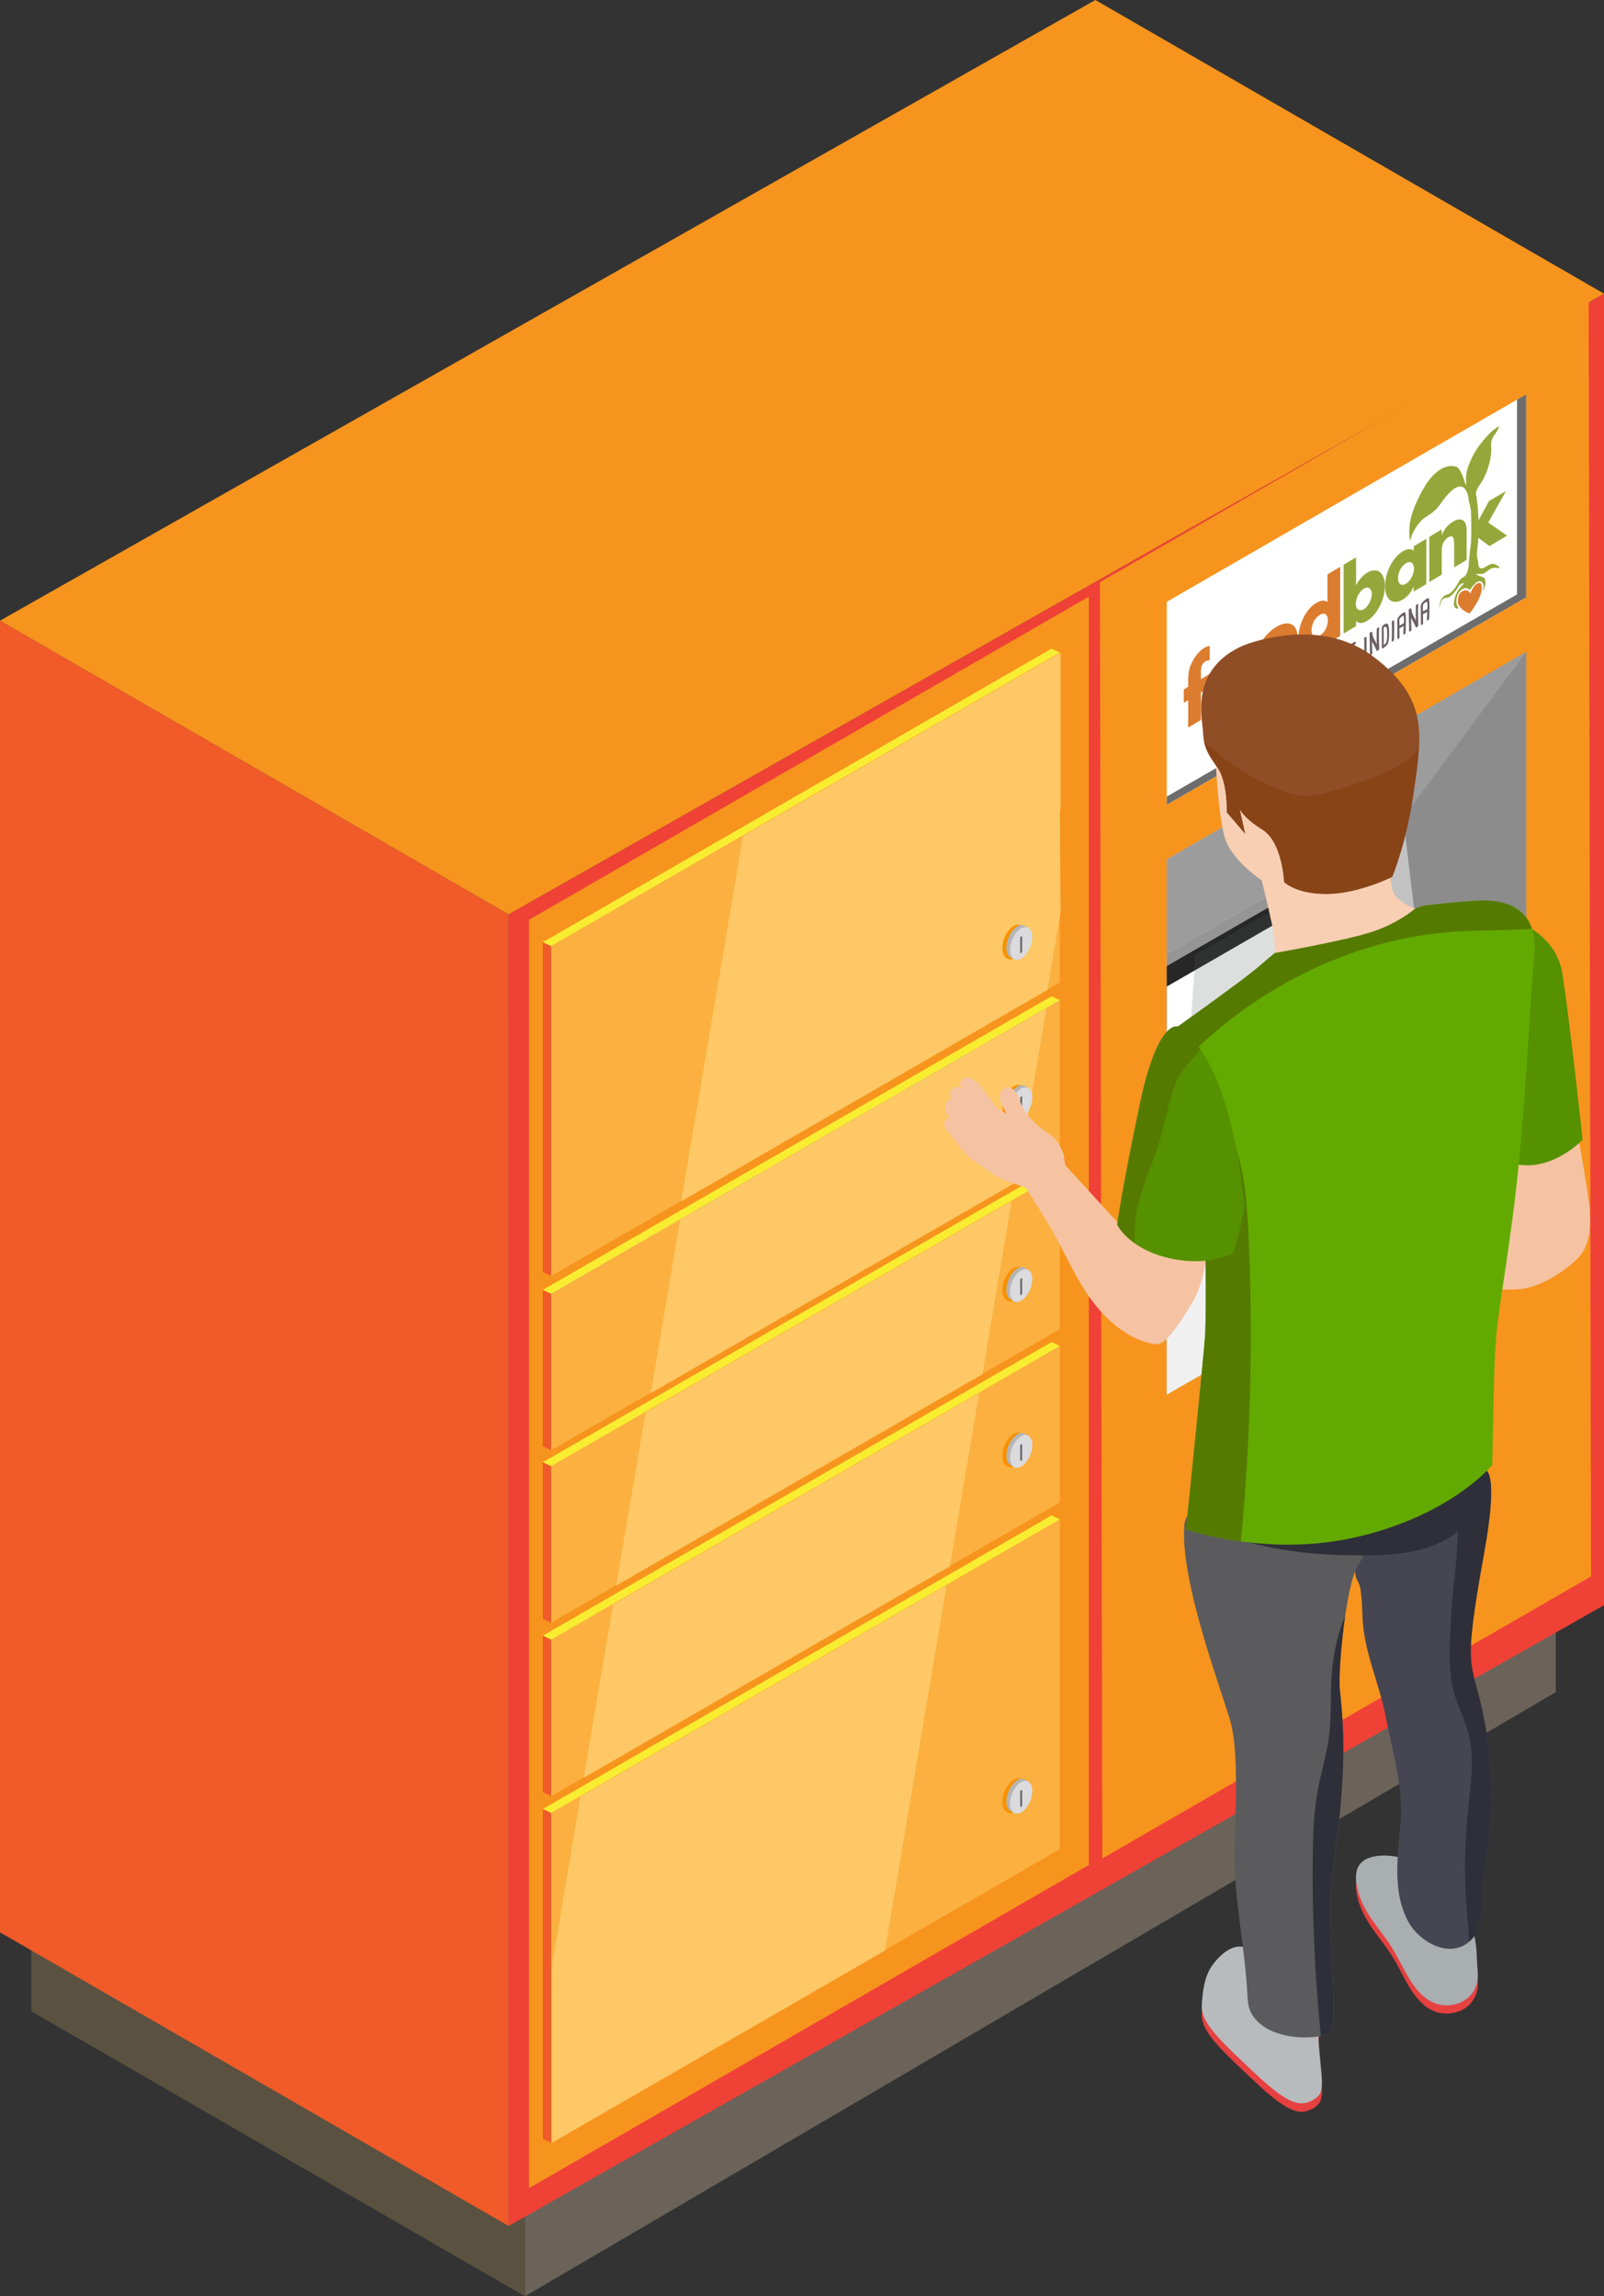 <?xml version="1.0" encoding="utf-8"?>
<!-- Generator: Adobe Illustrator 28.1.0, SVG Export Plug-In . SVG Version: 6.00 Build 0)  -->
<svg version="1.1" id="Layer_1" xmlns="http://www.w3.org/2000/svg" xmlns:xlink="http://www.w3.org/1999/xlink" x="0px" y="0px"
	 viewBox="0 0 190.54 272.81" style="enable-background:new 0 0 190.54 272.81;" xml:space="preserve">
<rect x="0" y="0" width="190.54" height="272.81" fill="#333333" stroke="none"/>
<style type="text/css">
	.st0{fill:#6B6359;}
	.st1{fill:#5A5140;}
	.st2{fill:#EF4136;}
	.st3{fill:#F7941D;}
	.st4{fill:#F15A29;}
	.st5{fill:#C2C2C2;}
	.st6{fill:#FFFFFF;}
	.st7{fill:#6D6D6D;}
	.st8{fill:#959595;}
	.st9{fill:#272727;}
	.st10{fill:#F9ED32;}
	.st11{fill:#FBB040;}
	.st12{fill:#F0F0F0;}
	.st13{fill:#8C8C8C;}
	.st14{fill:#B7A494;}
	.st15{fill:#9C9C9C;}
	.st16{fill:#F79200;}
	.st17{fill:#B5B5B5;}
	.st18{fill:#DBDBDD;}
	.st19{fill:#696969;}
	.st20{opacity:0.6;}
	.st21{fill:#FFD87D;}
	.st22{opacity:0.2;fill:#59605A;enable-background:new    ;}
	.st23{fill:#DC7C2F;}
	.st24{fill:#95A73A;}
	.st25{fill:#6B6064;}
	.st26{fill:#F5C3A2;}
	.st27{fill:#E64040;}
	.st28{fill:#A9AEB0;}
	.st29{fill:#B7BBBD;}
	.st30{fill:#464552;}
	.st31{fill:#5B5B5D;}
	.st32{fill:#2F2F39;}
	.st33{fill:#559100;}
	.st34{fill:#63AA00;}
	.st35{fill:#557A00;}
	.st36{fill:#F8CFB3;}
	.st37{fill:#8F4E25;}
	.st38{fill:#884317;}
</style>
<g>
	<g>
		<polygon class="st0" points="62.36,272.81 184.81,201.04 184.81,50.08 62.36,121.86 		"/>
		<polygon class="st1" points="62.36,272.81 3.72,238.95 3.72,88 62.36,121.86 		"/>
		<polygon class="st2" points="60.42,264.46 190.54,190.71 190.54,34.89 60.42,108.63 		"/>
		<polygon class="st3" points="62.84,259.97 129.35,221.57 129.35,70.88 62.84,109.28 		"/>
		<polygon class="st4" points="60.42,264.46 0,229.57 0,73.74 60.42,108.63 		"/>
		<polygon class="st3" points="188.72,35.65 189,187.29 130.94,220.8 130.66,69.17 		"/>
		<polygon class="st5" points="181.3,77.45 181.3,141.04 138.6,165.69 138.6,102.1 		"/>
		<polygon class="st6" points="181.3,46.85 181.3,70.96 138.6,95.61 138.6,71.5 		"/>
		<polygon class="st7" points="180.21,47.48 180.21,70.62 138.6,94.64 138.6,95.61 181.3,70.96 181.3,46.85 		"/>
		<polygon class="st8" points="164.96,133.37 138.6,148.56 138.6,144.37 138.6,113.37 160.5,100.73 		"/>
		<polygon class="st9" points="162.93,133.2 162.41,133.5 154.44,138.1 149.62,140.87 138.9,147.06 138.6,147.23 138.6,114.78 
			141.16,113.3 153.19,106.37 157.6,103.84 158.91,103.07 162.65,131.09 		"/>
		<polygon class="st6" points="159.68,132.81 138.6,144.93 138.6,117.21 156.07,107.13 		"/>
		<polygon class="st10" points="65.47,112.41 125.9,77.53 124.91,77.06 64.48,111.95 		"/>
		<polygon class="st11" points="65.47,131 125.9,96.12 125.9,77.53 65.47,112.41 		"/>
		<polygon class="st12" points="65.47,172.2 125.9,137.31 125.9,118.72 65.47,153.61 		"/>
		<polygon class="st13" points="109.8,128.02 125.9,118.72 125.9,137.31 125.9,137.31 		"/>
		<polygon class="st11" points="65.47,192.79 125.9,157.91 125.9,139.32 65.47,174.2 		"/>
		<polygon class="st11" points="65.47,213.39 125.9,178.5 125.9,159.91 65.47,194.8 		"/>
		<polygon class="st11" points="65.47,233.98 125.9,199.1 125.9,180.51 65.47,215.39 		"/>
		<polygon class="st11" points="65.47,254.58 125.9,219.69 125.9,199.1 65.47,233.98 		"/>
		<polygon class="st3" points="60.42,108.63 0,73.74 130.12,0 190.54,34.89 		"/>
		<polygon class="st14" points="125.9,118.72 115.49,131.3 67.03,159.91 67.03,154.23 65.47,153.61 		"/>
		<polygon class="st13" points="170.81,131.75 181.3,141.04 181.3,77.45 165.53,86.55 166.69,97.13 		"/>
		<polygon class="st12" points="170.81,131.75 138.6,150.33 138.6,165.69 181.3,141.04 		"/>
		<polygon class="st4" points="65.47,131 64.48,130.54 64.48,111.95 65.47,112.41 		"/>
		<polygon class="st10" points="65.47,133.01 125.9,98.12 124.91,97.66 64.48,132.54 		"/>
		<polygon class="st4" points="65.47,151.6 64.48,151.13 64.48,129.06 65.47,129.53 		"/>
		<polygon class="st10" points="65.47,174.2 125.9,139.32 124.91,138.85 64.48,173.73 		"/>
		<polygon class="st4" points="65.47,192.79 64.48,192.33 64.48,173.73 65.47,174.2 		"/>
		<polygon class="st11" points="65.47,172.3 125.9,137.42 125.9,118.83 65.47,153.71 		"/>
		<polygon class="st10" points="65.47,153.71 125.9,118.83 124.91,118.36 64.48,153.25 		"/>
		<polygon class="st4" points="65.47,172.3 64.48,171.84 64.48,153.25 65.47,153.71 		"/>
		<polygon class="st10" points="65.47,194.8 125.9,159.91 124.91,159.45 64.48,194.33 		"/>
		<polygon class="st4" points="65.47,213.39 64.48,212.92 64.48,194.33 65.47,194.8 		"/>
		<polygon class="st11" points="65.47,151.6 125.9,116.72 125.9,95.79 65.47,130.68 		"/>
		<polygon class="st10" points="65.47,215.39 125.9,180.51 124.91,180.04 64.48,214.93 		"/>
		<polygon class="st4" points="65.47,254.58 64.48,254.11 64.48,235.52 65.47,235.99 		"/>
		<polygon class="st15" points="181.3,77.45 166.69,97.13 138.6,113.37 138.6,102.1 		"/>
		<polygon class="st4" points="65.47,236.83 64.48,236.36 64.48,214.93 65.47,215.39 		"/>
		<g>
			<path id="XMLID_00000008145829062076397770000005666820660051389831_" class="st16" d="M121.87,212.44
				c0.08,1.02-0.48,2.26-1.25,2.76s-1.45,0.07-1.53-0.95c-0.08-1.03,0.48-2.26,1.25-2.76S121.79,211.42,121.87,212.44z"/>
			<path id="XMLID_00000030449105252057087810000014314033552929066128_" class="st17" d="M121.53,212.19
				c0.01,0.11-0.34-0.16-0.35-0.04c0,0.01,0,0.02,0,0.02c-0.07,0.8-0.48,1.62-1,2.09c-0.06,0.06-0.13,0.11-0.19,0.15l0,0
				c-0.09,0.06,0.99,1.02,0.9,1.06c-0.26,0.11-0.67-0.22-0.85-0.33l-0.02-0.01c-0.33-0.18-0.51-0.65-0.46-1.28c0-0.01,0-0.02,0-0.03
				c0.05-0.58,0.28-1.18,0.6-1.64c0.1-0.15,0.22-0.29,0.34-0.41l0.17-0.15c0.12-0.09,0.24-0.17,0.36-0.22
				c0.24-0.1,0.46-0.1,0.64-0.02l0.1,0.06l0.43,0.24C122.42,211.85,121.51,211.75,121.53,212.19z"/>
			<path id="XMLID_00000101103774617271962800000008720988117258645401_" class="st18" d="M122.62,212.98
				c-0.08,1.03-0.74,2.11-1.47,2.41s-1.24-0.3-1.16-1.33c0.08-1.03,0.74-2.11,1.47-2.41C122.18,211.36,122.7,211.95,122.62,212.98z"
				/>
			<polygon id="XMLID_00000036930410045298132870000009589992279786100386_" class="st19" points="121.42,214.56 121.19,214.69 
				121.19,212.76 121.42,212.63 			"/>
		</g>
		<g>
			<path id="XMLID_00000121271611785131690580000011663723418041159849_" class="st16" d="M121.87,171.35
				c0.08,1.02-0.48,2.26-1.25,2.76s-1.45,0.07-1.53-0.95c-0.08-1.03,0.48-2.26,1.25-2.76C121.11,169.9,121.79,170.33,121.87,171.35z
				"/>
			<path id="XMLID_00000180360827948116701600000008392886224515789186_" class="st17" d="M121.53,171.1
				c0.01,0.11-0.34-0.16-0.35-0.04c0,0.01,0,0.02,0,0.02c-0.07,0.8-0.48,1.62-1,2.09c-0.06,0.06-0.13,0.11-0.19,0.15l0,0
				c-0.09,0.06,0.99,1.02,0.9,1.06c-0.26,0.11-0.67-0.22-0.85-0.33l-0.02-0.01c-0.33-0.18-0.51-0.65-0.46-1.28c0-0.01,0-0.02,0-0.03
				c0.05-0.58,0.28-1.18,0.6-1.64c0.1-0.15,0.22-0.29,0.34-0.41l0.17-0.15c0.12-0.09,0.24-0.17,0.36-0.22
				c0.24-0.1,0.46-0.1,0.64-0.02l0.1,0.06l0.43,0.24C122.42,170.76,121.51,170.66,121.53,171.1z"/>
			<path id="XMLID_00000121238120022014940860000000241627844360207495_" class="st18" d="M122.62,171.89
				c-0.08,1.03-0.74,2.11-1.47,2.41s-1.24-0.3-1.16-1.33c0.08-1.03,0.74-2.11,1.47-2.41C122.18,170.26,122.7,170.86,122.62,171.89z"
				/>
			<polygon id="XMLID_00000060727110487292820990000017652746475287997575_" class="st19" points="121.42,173.46 121.19,173.6 
				121.19,171.67 121.42,171.54 			"/>
		</g>
		<g class="st20">
			<polygon class="st21" points="68.95,213.45 65.59,233.36 65.59,235.99 108.6,211.16 112.46,188.33 			"/>
			<polygon class="st21" points="72.82,190.63 69.33,211.23 112.84,186.11 116.32,165.51 			"/>
			<polygon class="st21" points="108.6,211.16 65.59,235.99 65.59,254.58 105.12,231.76 			"/>
			<polygon class="st21" points="76.68,167.8 73.19,188.4 116.7,163.28 120.18,142.68 			"/>
			<polygon class="st21" points="80.79,144.92 77.31,165.52 120.82,140.4 124.3,119.8 			"/>
			<polygon class="st21" points="126.01,77.53 88.26,99.32 84.78,119.93 126.01,96.12 			"/>
			<polygon class="st21" points="125.9,96.12 84.78,119.93 80.91,142.75 124.42,117.63 126.01,108.24 			"/>
		</g>
		<g>
			<path id="XMLID_00000131333981712241763970000013675871103745154448_" class="st16" d="M121.87,151.65
				c0.08,1.02-0.48,2.26-1.25,2.76s-1.45,0.07-1.53-0.95c-0.08-1.03,0.48-2.26,1.25-2.76S121.79,150.62,121.87,151.65z"/>
			<path id="XMLID_00000083071421779055425670000010451508568380886670_" class="st17" d="M121.53,151.4
				c0.01,0.11-0.34-0.16-0.35-0.04c0,0.01,0,0.02,0,0.02c-0.07,0.8-0.48,1.62-1,2.09c-0.06,0.06-0.13,0.11-0.19,0.15l0,0
				c-0.09,0.06,0.99,1.02,0.9,1.06c-0.26,0.11-0.67-0.22-0.85-0.33l-0.02-0.01c-0.33-0.18-0.51-0.65-0.46-1.28c0-0.01,0-0.02,0-0.03
				c0.05-0.58,0.28-1.18,0.6-1.64c0.1-0.15,0.22-0.29,0.34-0.41l0.17-0.15c0.12-0.09,0.24-0.17,0.36-0.22
				c0.24-0.1,0.46-0.1,0.64-0.02l0.1,0.06l0.43,0.24C122.42,151.06,121.51,150.96,121.53,151.4z"/>
			<path id="XMLID_00000098941529388447016400000009809065882290943926_" class="st18" d="M122.62,152.19
				c-0.08,1.03-0.74,2.11-1.47,2.41s-1.24-0.3-1.16-1.33c0.08-1.03,0.74-2.11,1.47-2.41C122.18,150.56,122.7,151.15,122.62,152.19z"
				/>
			<polygon id="XMLID_00000026147642771120790340000002944893845927500446_" class="st19" points="121.42,153.76 121.19,153.9 
				121.19,151.97 121.42,151.83 			"/>
		</g>
		<g>
			<path id="XMLID_00000152953966495789099860000005318118375532643262_" class="st16" d="M121.87,130.04
				c0.08,1.02-0.48,2.26-1.25,2.76s-1.45,0.07-1.53-0.95c-0.08-1.03,0.48-2.26,1.25-2.76S121.79,129.02,121.87,130.04z"/>
			<path id="XMLID_00000041290030349880424000000013851396504689811591_" class="st17" d="M121.53,129.79
				c0.01,0.11-0.34-0.16-0.35-0.04c0,0.01,0,0.02,0,0.02c-0.07,0.8-0.48,1.62-1,2.09c-0.06,0.06-0.13,0.11-0.19,0.15l0,0
				c-0.09,0.06,0.99,1.02,0.9,1.06c-0.26,0.11-0.67-0.22-0.85-0.33l-0.02-0.01c-0.33-0.18-0.51-0.65-0.46-1.28c0-0.01,0-0.02,0-0.03
				c0.05-0.58,0.28-1.18,0.6-1.64c0.1-0.15,0.22-0.29,0.34-0.41l0.17-0.15c0.12-0.09,0.24-0.17,0.36-0.22
				c0.24-0.1,0.46-0.1,0.64-0.02l0.1,0.06l0.43,0.24C122.42,129.45,121.51,129.35,121.53,129.79z"/>
			<path id="XMLID_00000062905098713973714720000016564211262156275078_" class="st18" d="M122.62,130.58
				c-0.08,1.03-0.74,2.11-1.47,2.41s-1.24-0.3-1.16-1.33c0.08-1.03,0.74-2.11,1.47-2.41C122.18,128.95,122.7,129.55,122.62,130.58z"
				/>
			<polygon id="XMLID_00000079476952488888924310000006825231059551310464_" class="st19" points="121.42,132.15 121.19,132.29 
				121.19,130.36 121.42,130.22 			"/>
		</g>
		<g>
			<path id="XMLID_00000085928869181225438610000010439339813381617552_" class="st16" d="M121.87,111.01
				c0.08,1.02-0.48,2.26-1.25,2.76s-1.45,0.07-1.53-0.95c-0.08-1.03,0.48-2.26,1.25-2.76C121.11,109.56,121.79,109.99,121.87,111.01
				z"/>
			<path id="XMLID_00000073696570821373820650000001033343965018361529_" class="st17" d="M121.53,110.76
				c0.01,0.11-0.34-0.16-0.35-0.04c0,0.01,0,0.02,0,0.02c-0.07,0.8-0.48,1.62-1,2.09c-0.06,0.06-0.13,0.11-0.19,0.15l0,0
				c-0.09,0.06,0.99,1.02,0.9,1.06c-0.26,0.11-0.67-0.22-0.85-0.33l-0.02-0.01c-0.33-0.18-0.51-0.65-0.46-1.28c0-0.01,0-0.02,0-0.03
				c0.05-0.58,0.28-1.18,0.6-1.64c0.1-0.15,0.22-0.29,0.34-0.41l0.17-0.15c0.12-0.09,0.24-0.17,0.36-0.22
				c0.24-0.1,0.46-0.1,0.64-0.02l0.1,0.06l0.43,0.24C122.42,110.42,121.51,110.32,121.53,110.76z"/>
			<path id="XMLID_00000172411821247426000030000012194162031281863606_" class="st18" d="M122.62,111.55
				c-0.08,1.03-0.74,2.11-1.47,2.41s-1.24-0.3-1.16-1.33c0.08-1.03,0.74-2.11,1.47-2.41C122.18,109.92,122.7,110.52,122.62,111.55z"
				/>
			<polygon id="XMLID_00000021812834961675591530000018353883875718397070_" class="st19" points="121.42,113.12 121.19,113.26 
				121.19,111.33 121.42,111.19 			"/>
		</g>
		<polygon class="st22" points="152.97,107.12 149.71,138.59 139.94,144.23 142,113.45 		"/>
		<polygon class="st22" points="161.6,129.67 161.38,131.87 154.11,136.06 156.99,104.82 158.19,104.12 		"/>
		<g>
			<g>
				<path class="st23" d="M142.66,85.54l-1.51,0.9v-3.26l-0.53,0.32v-1.59l0.53-0.32V80.9c0-0.75,0.02-1.32,0.43-2.17
					c0.37-0.79,0.91-1.42,1.48-1.76c0.23-0.14,0.44-0.21,0.65-0.2v1.67c-0.17,0.01-0.33,0.02-0.53,0.14
					c-0.39,0.23-0.52,0.61-0.52,1.23v0.88l1.05-0.63v1.59l-1.05,0.63L142.66,85.54L142.66,85.54z"/>
				<path class="st23" d="M148.97,78.97c0,1.85-1.19,3.61-2.56,4.43c-1.36,0.81-2.56,0.49-2.56-1.36c0-1.86,1.19-3.62,2.56-4.44
					C147.77,76.78,148.97,77.11,148.97,78.97 M145.44,81.08c0,0.69,0.36,1.01,0.97,0.64s0.97-1.11,0.97-1.8
					c0-0.67-0.36-1.02-0.97-0.65C145.79,79.64,145.44,80.41,145.44,81.08"/>
				<path class="st23" d="M154.16,75.86c0,1.85-1.19,3.61-2.56,4.43c-1.36,0.81-2.56,0.49-2.56-1.36s1.19-3.62,2.56-4.44
					C152.97,73.66,154.16,74,154.16,75.86 M150.63,77.97c0,0.69,0.36,1.01,0.97,0.64s0.97-1.11,0.97-1.8c0-0.67-0.36-1.02-0.97-0.65
					C150.99,76.53,150.63,77.3,150.63,77.97"/>
				<path class="st23" d="M157.69,75.85l-0.02,0.01c-0.26,0.7-0.79,1.26-1.28,1.55c-1.26,0.75-2.15-0.06-2.15-1.62
					c0-1.56,0.87-3.42,2.13-4.17c0.49-0.29,1-0.37,1.32-0.08v-3.3l1.51-0.9v8.21l-1.51,0.9L157.69,75.85L157.69,75.85z M155.8,74.87
					c0,0.69,0.36,1.01,0.97,0.64s0.97-1.11,0.97-1.8c0-0.67-0.36-1.02-0.97-0.65C156.16,73.43,155.8,74.2,155.8,74.87"/>
				<path class="st24" d="M176.92,67.09c-0.19,0.1-0.37,0.22-0.56,0.32c-0.25,0.14-0.5,0.19-0.64-0.01
					c-0.14-0.19-0.1-0.57-0.17-0.83c-0.07-0.26-0.14-0.66-0.1-1c0.04-0.31,0.08-0.64,0.11-1.01c0.03-0.3,0.07-0.69,0.08-1.08
					c0.01-0.32,0.01-0.62,0.01-0.92v-0.02c0-0.31-0.01-0.62-0.02-0.91c-0.02-0.41-0.04-0.8-0.07-1.18l-0.15-1.31
					c-0.01-0.08-0.03-0.16-0.04-0.23c-0.11-0.27,0-0.63,0.2-0.98c0.21-0.36,0.45-0.66,0.65-1.04c0.42-0.81,0.71-1.7,0.84-2.54
					c0.09-0.44,0.11-0.86,0.07-1.22c0-0.08,0-0.16,0-0.24s0-0.17,0.01-0.25c0.01-0.09,0.02-0.18,0.04-0.27
					c0.06-0.26,0.2-0.48,0.34-0.69c0.05-0.07,0.1-0.14,0.15-0.22c0.17-0.25,0.36-0.53,0.4-0.82c-0.11,0.07-0.24,0.12-0.36,0.23
					c-0.06,0.04-0.11,0.07-0.17,0.12c-0.28,0.2-0.55,0.45-0.82,0.75c-0.06,0.07-0.13,0.14-0.19,0.21s-0.12,0.13-0.18,0.19
					c-0.04,0.05-0.08,0.1-0.12,0.15c-0.12,0.15-0.25,0.3-0.37,0.46c-0.67,0.86-1.2,1.89-1.54,2.96c-0.11,0.35-0.2,0.91-0.16,1.4
					c0.05,0.74-0.02,0.62-0.24-0.09c-0.09-0.27-0.25-0.68-0.37-0.91c-0.14-0.27-0.3-0.57-0.54-0.65c-1.22-0.4-2.61,0.49-3.67,2.18
					c-0.57,0.91-1.45,2.59-1.76,4.01c-0.32,1.45-0.08,2.63-0.08,2.63s0.27-1.41,1.46-2.54c0.52-0.5,1.34-0.69,2.19-1.92
					c3.09-4.42,3.36-0.18,3.32-0.35c0.11,0.46,0.26,0.88,0.27,1.44c0,0.07,0.01,0.14,0.01,0.21c0.02,0.58,0.03,1.2,0.03,1.71v0.15
					v0.12v0.01c0,0.26,0,0.52-0.01,0.79c-0.01,0.28-0.03,0.58-0.07,0.92c-0.06,0.58-0.15,1.18-0.19,1.76
					c-0.04,0.49-0.04,1.01-0.28,1.54c-0.03,0.06-0.06,0.12-0.09,0.17c-0.18,0.3-0.46,0.29-0.66,0.55c-0.19,0.23-0.32,0.55-0.49,0.8
					c-0.18,0.27-0.38,0.52-0.59,0.72c-0.22,0.21-0.34,0.25-0.55,0.3c-0.27,0.07-0.59,0.36-0.72,0.74c-0.05,0.15-0.07,0.3-0.1,0.44
					c-0.03,0.15-0.09,0.31-0.19,0.43c0.14-0.09,0.24-0.35,0.28-0.52c0.02-0.08,0.04-0.16,0.07-0.24c0.22-0.54,0.58-0.47,0.84-0.52
					c0.25-0.05,0.72-0.49,1.27-1.37c0.2-0.32,0.68-0.39,0.59-0.28c-0.67,0.71-0.72,0.84-0.83,1.06c-0.15,0.29-0.23,0.54-0.3,0.84
					c-0.07,0.29-0.08,0.57-0.01,0.79c0.01,0.04,0.03,0.08,0.05,0.11c0.03,0.04,0.07,0.09,0.11,0.12c0.09,0.05,0.23,0.08,0.36-0.02
					c-0.13-0.08-0.28-0.53-0.28-0.77c0.01-0.39,0.15-0.91,0.45-1.24c0.23-0.25,0.5-0.39,0.72-0.37c0.05,0.01,0.47,0.22,0.47,0.22
					s0.98-1.58,1.48-0.83c0.12,0.18,0.18,0.48,0.04,0.83c-0.02,0.04-0.03,0.09-0.01,0.11c0.02,0.02,0.06-0.03,0.08-0.08
					c0.19-0.37,0.28-0.81,0.22-1.13c-0.03-0.17-0.1-0.29-0.2-0.37c-0.1-0.07-1-0.3-0.84-0.41c0.12-0.08,0.4,0.08,0.78-0.05
					c0.23-0.08,0.47-0.27,0.7-0.45c0.29-0.22,0.56-0.25,0.82-0.25c0.13,0,0.43,0.08,0.46,0.04
					C178.21,67.44,177.59,66.75,176.92,67.09"/>
				<path class="st25" d="M147.33,84.43c0.19-0.11,0.32,0.01,0.38,0.36c0.03,0.25,0.04,0.5,0.04,0.75
					c-0.02,0.62-0.04,0.94-0.06,0.95c-0.01,0.1-0.06,0.22-0.13,0.37c-0.09,0.15-0.19,0.25-0.31,0.33c-0.16,0.1-0.27-0.09-0.33-0.57
					c-0.02-0.2-0.03-0.41-0.03-0.62v-0.18c0-0.57,0.07-0.97,0.22-1.19C147.17,84.56,147.24,84.5,147.33,84.43 M147.13,85.82
					c0.02,0.72,0.07,1.05,0.16,1c0.12-0.07,0.19-0.4,0.21-0.99v-0.35c0-0.3-0.04-0.51-0.11-0.65c-0.02-0.02-0.05-0.02-0.09,0
					c-0.07,0.04-0.11,0.28-0.15,0.72C147.15,85.55,147.14,85.65,147.13,85.82"/>
				<path class="st25" d="M148.23,83.87c0.08-0.05,0.29-0.15,0.62-0.28c0.01,0.02,0.02,0.04,0.02,0.05c0,0.17-0.02,0.26-0.05,0.28
					c-0.04,0.03-0.2,0.11-0.49,0.27l0.01,0.6c0.18-0.09,0.31-0.17,0.41-0.23l0.02-0.01c0.02-0.01,0.03,0.04,0.03,0.15
					s-0.01,0.17-0.03,0.18l-0.39,0.26c0,0.38,0.01,0.67,0.01,0.87v0.32c0,0.09-0.02,0.15-0.06,0.17l-0.16,0.1
					c-0.04,0.02-0.06-0.02-0.06-0.14v-0.68c0-0.37-0.02-0.94-0.05-1.7C148.05,84.03,148.11,83.96,148.23,83.87"/>
				<path class="st25" d="M150.03,82.77l0.06-0.04c0.06-0.04,0.11-0.03,0.13,0.03c0.02,0.03,0.04,0.17,0.08,0.41
					c0.07,0.22,0.17,0.44,0.29,0.65c0.06,0.09,0.12,0.22,0.19,0.38c-0.02-0.22-0.02-0.53-0.02-0.91c0-0.25,0-0.54,0.01-0.87
					c0-0.07,0.03-0.12,0.1-0.16l0.04-0.03c0.09-0.05,0.13-0.06,0.15-0.03c-0.02,0.34-0.03,0.6-0.03,0.77c0,0.34,0.01,0.93,0.04,1.76
					c-0.03,0.09-0.07,0.15-0.14,0.19c0,0.01-0.02,0.03-0.07,0.06h-0.01c-0.05,0.03-0.1-0.01-0.13-0.13
					c-0.13-0.3-0.26-0.55-0.39-0.75l-0.13-0.28l0.02,0.69l0.03,0.75c0,0.07-0.05,0.13-0.14,0.18c-0.09,0.06-0.14,0.05-0.14-0.02
					v-0.04l-0.04-2c0-0.22-0.01-0.39-0.01-0.52C149.94,82.85,149.97,82.8,150.03,82.77"/>
				<path class="st25" d="M151.73,81.79c0.19-0.11,0.32,0.01,0.38,0.36c0.03,0.25,0.04,0.5,0.04,0.75
					c-0.02,0.62-0.04,0.94-0.06,0.95c-0.01,0.1-0.06,0.22-0.13,0.37c-0.09,0.15-0.19,0.25-0.31,0.33c-0.16,0.1-0.27-0.09-0.33-0.57
					c-0.02-0.2-0.03-0.41-0.03-0.62v-0.18c0-0.57,0.07-0.97,0.22-1.19C151.57,81.93,151.64,81.86,151.73,81.79 M151.54,83.18
					c0.02,0.72,0.07,1.05,0.16,1c0.12-0.07,0.19-0.4,0.21-0.99v-0.35c0-0.3-0.04-0.51-0.11-0.65c-0.02-0.02-0.05-0.02-0.09,0
					c-0.07,0.04-0.11,0.28-0.15,0.72C151.55,82.92,151.54,83.01,151.54,83.18"/>
				<path class="st25" d="M152.75,81.1c0.16-0.1,0.3-0.08,0.41,0.07c0.05,0.12,0.08,0.27,0.08,0.44c0,0.29-0.08,0.57-0.24,0.83
					c0.12,0.36,0.24,0.66,0.36,0.89v0.02c0,0.06-0.07,0.15-0.2,0.28c-0.03,0.02-0.08-0.08-0.15-0.28c-0.16-0.41-0.25-0.61-0.26-0.63
					h-0.01c0,0-0.03,0.02-0.08,0.06l0.05,1.13c-0.03,0.04-0.07,0.08-0.12,0.11l-0.01,0.01c-0.08,0.05-0.12,0.04-0.12-0.02
					c-0.04-0.78-0.07-1.62-0.09-2.51c0-0.09,0.02-0.15,0.06-0.18C152.58,81.22,152.67,81.15,152.75,81.1 M152.64,81.51
					c0,0.1-0.01,0.16-0.01,0.18c0,0.29,0.01,0.55,0.02,0.76l0.06-0.04c0.13-0.08,0.22-0.24,0.27-0.47c0.01-0.07,0.02-0.13,0.02-0.2
					v-0.02c0-0.29-0.11-0.36-0.33-0.23L152.64,81.51z"/>
				<path class="st25" d="M154.6,80.05c0.04-0.02,0.06,0,0.06,0.06v0.13c0,0.06-0.02,0.1-0.07,0.13l-0.37,0.24
					c-0.02,0.37-0.02,0.67-0.02,0.89c0,0.14,0,0.26,0.01,0.35c0.01,0.1,0.01,0.22,0.01,0.36c0,0.21-0.01,0.46-0.02,0.75
					c0,0.02-0.04,0.06-0.13,0.11L154,83.12c-0.05,0.03-0.08,0.04-0.08,0.03c0,0-0.01-0.01-0.01-0.02v-0.01
					c0.01-0.23,0.02-0.45,0.02-0.66c0-0.15,0-0.3-0.01-0.45c-0.01-0.13-0.01-0.26-0.01-0.4c0-0.23,0.01-0.5,0.03-0.81l-0.35,0.24
					c-0.04,0.02-0.06,0-0.06-0.06v-0.15c0-0.06,0.02-0.1,0.05-0.13c0.33-0.23,0.62-0.42,0.87-0.57
					C154.5,80.11,154.55,80.08,154.6,80.05"/>
				<path class="st25" d="M155.68,79.43c0.07-0.04,0.11-0.04,0.13,0.01l-0.02,1.07c0,0.26,0.02,0.72,0.06,1.39
					c-0.03,0.07-0.08,0.13-0.15,0.17l-0.02,0.01c-0.08,0.05-0.12,0.02-0.12-0.08c-0.02-0.21-0.04-0.55-0.05-1.02l-0.35,0.24v0.13
					c0,0.55,0.01,0.88,0.02,1.01c-0.02,0.1-0.08,0.18-0.19,0.24c-0.05,0.03-0.08,0.03-0.1,0c-0.01-0.61-0.01-1.43-0.02-2.48
					c0-0.12,0.02-0.19,0.06-0.22l0.08-0.06c0.1-0.05,0.15-0.05,0.15-0.01c0,0.35-0.01,0.6-0.01,0.78v0.23l0.36-0.24
					c0.02-0.63,0.03-0.98,0.04-1.06c0.02-0.05,0.06-0.09,0.12-0.13L155.68,79.43z"/>
				<path class="st25" d="M157.3,78.37l0.11-0.07c0.06-0.04,0.09,0.01,0.09,0.14c0,0.07,0.01,0.15,0.01,0.23
					c0,0.43-0.06,1.05-0.18,1.87c-0.09,0.45-0.18,0.7-0.27,0.76c-0.02,0.02-0.05,0.04-0.08,0.06s-0.05-0.05-0.07-0.19
					c-0.04-0.12-0.07-0.26-0.1-0.42h-0.01c-0.11,0.48-0.18,0.74-0.19,0.78c-0.02,0.04-0.05,0.07-0.08,0.09
					c-0.13,0.08-0.19,0.04-0.19-0.1c-0.1-0.77-0.18-1.55-0.24-2.37c0.01-0.04,0.04-0.08,0.08-0.1l0.08-0.05
					c0.06-0.04,0.1-0.02,0.13,0.05c0.11,1.18,0.17,1.8,0.17,1.84l0.01-0.01c0.1-0.51,0.16-0.81,0.18-0.88
					c0.02-0.02,0.03-0.04,0.04-0.05l0.02-0.01c0.05-0.03,0.08-0.01,0.1,0.06c0.01,0.08,0.06,0.26,0.14,0.56h0.01
					c0.09-0.57,0.13-0.91,0.13-1.03c0-0.02,0.02-0.38,0.05-1.09C157.27,78.4,157.29,78.38,157.3,78.37"/>
				<path class="st25" d="M157.96,78.08c0.06-0.04,0.22-0.13,0.46-0.27c0.09-0.06,0.14-0.05,0.14,0.03v0.1
					c0,0.09-0.02,0.15-0.07,0.17l-0.12,0.07c-0.07,0.04-0.17,0.11-0.29,0.2v0.05c0,0.12,0,0.3-0.01,0.53l0.4-0.28
					c0.04-0.03,0.07,0.02,0.07,0.15v0.05c0,0.07-0.03,0.12-0.09,0.16c-0.03,0.02-0.16,0.11-0.39,0.27l0.01,0.99
					c0.09-0.05,0.25-0.16,0.49-0.33c0.04-0.02,0.06,0.01,0.06,0.09v0.03c0,0.13-0.03,0.21-0.1,0.25l-0.57,0.4l-0.01,0.01
					c-0.09,0.05-0.13,0.05-0.13-0.01c-0.02-0.37-0.02-0.77-0.02-1.21V79.4c0.01-0.79,0.04-1.2,0.08-1.22
					C157.9,78.13,157.93,78.1,157.96,78.08"/>
				<path class="st25" d="M159.4,77.19c0.12-0.07,0.21-0.04,0.27,0.09c0.02,0.1,0.04,0.25,0.05,0.48c0,0.13-0.04,0.21-0.11,0.25
					c-0.1,0.05-0.15,0.05-0.15,0.01c0-0.03,0-0.06,0-0.09c0-0.25-0.04-0.34-0.12-0.3l-0.03,0.02c-0.08,0.05-0.13,0.16-0.13,0.33
					v0.08c0.01,0.24,0.12,0.35,0.34,0.33c0.09,0.04,0.14,0.21,0.14,0.51c0,0.03,0,0.06,0,0.09v0.06c0,0.35-0.04,0.59-0.11,0.71
					c-0.08,0.12-0.18,0.21-0.29,0.28h-0.01c-0.17,0.1-0.28,0.08-0.34-0.07c-0.04-0.1-0.06-0.25-0.06-0.43v-0.11
					c0-0.09,0.02-0.16,0.07-0.22c0.03-0.03,0.07-0.06,0.12-0.09c0.06-0.02,0.1,0,0.1,0.06c-0.01,0.09-0.01,0.18-0.02,0.27
					c0,0.17,0.05,0.24,0.15,0.2l0.02-0.01c0.06-0.03,0.09-0.12,0.1-0.25v-0.07c0-0.32-0.02-0.5-0.07-0.54
					c-0.27-0.01-0.4-0.2-0.4-0.55v-0.17c0-0.28,0.1-0.53,0.29-0.74C159.28,77.28,159.34,77.23,159.4,77.19"/>
				<path class="st25" d="M160.98,76.23c0.04-0.02,0.06,0,0.06,0.06v0.13c0,0.06-0.02,0.1-0.07,0.13l-0.37,0.24
					c-0.02,0.37-0.02,0.67-0.02,0.89c0,0.14,0,0.26,0.01,0.35c0.01,0.1,0.01,0.22,0.01,0.36c0,0.21-0.01,0.46-0.02,0.75
					c0,0.02-0.04,0.06-0.13,0.11l-0.07,0.04c-0.05,0.03-0.08,0.04-0.08,0.03c0,0-0.01-0.01-0.01-0.02v-0.01
					c0.01-0.23,0.02-0.45,0.02-0.66c0-0.15,0-0.3-0.01-0.45c-0.01-0.13-0.01-0.26-0.01-0.4c0-0.23,0.01-0.5,0.03-0.81l-0.35,0.24
					c-0.04,0.02-0.06,0-0.06-0.06V77c0-0.06,0.02-0.1,0.05-0.13c0.33-0.23,0.62-0.42,0.87-0.57
					C160.88,76.28,160.93,76.25,160.98,76.23"/>
				<path class="st25" d="M162.14,75.71l0.08-0.05c0.07-0.04,0.11,0.03,0.11,0.23c0,0.06,0.01,0.15,0.01,0.28v0.16
					c0,0.23-0.01,0.77-0.02,1.6c0,0.08-0.05,0.16-0.15,0.23c-0.07,0.04-0.12,0.05-0.13,0.01c0-0.36,0.01-0.92,0.03-1.68
					c-0.01-0.33-0.02-0.55-0.02-0.64C162.04,75.8,162.07,75.75,162.14,75.71"/>
				<path class="st25" d="M162.8,75.12l0.06-0.04c0.06-0.04,0.11-0.03,0.13,0.03c0.02,0.03,0.04,0.17,0.08,0.41
					c0.07,0.22,0.17,0.44,0.29,0.65c0.06,0.09,0.12,0.22,0.19,0.38c-0.02-0.22-0.02-0.53-0.02-0.91c0-0.25,0-0.54,0.01-0.87
					c0-0.07,0.03-0.12,0.1-0.16l0.04-0.03c0.09-0.05,0.13-0.06,0.15-0.03c-0.02,0.34-0.03,0.6-0.03,0.77c0,0.34,0.01,0.93,0.04,1.76
					c-0.03,0.09-0.07,0.15-0.14,0.19c0,0.01-0.02,0.03-0.07,0.06h-0.01c-0.05,0.03-0.1-0.01-0.13-0.13
					c-0.13-0.3-0.26-0.55-0.39-0.75l-0.13-0.28l0.02,0.69l0.03,0.75c0,0.07-0.05,0.13-0.14,0.18c-0.09,0.06-0.14,0.05-0.14-0.02
					v-0.04l-0.04-2c0-0.22-0.01-0.39-0.01-0.52C162.71,75.19,162.74,75.15,162.8,75.12"/>
				<path class="st25" d="M164.5,74.16c0.22-0.13,0.36-0.08,0.43,0.14c0.06,0.28,0.09,0.59,0.09,0.95c0,0.61-0.06,1.04-0.19,1.29
					c-0.13,0.18-0.3,0.33-0.52,0.46c-0.11,0.06-0.16,0.06-0.16-0.02v-0.01c0-0.6,0-1.4-0.01-2.39c0-0.08,0.03-0.15,0.09-0.22
					C164.32,74.28,164.4,74.21,164.5,74.16 M164.36,74.59c0.02,0.67,0.02,1.05,0.02,1.14c0,0.46-0.01,0.77-0.01,0.9
					c0.2-0.15,0.3-0.26,0.3-0.32c0.06-0.1,0.1-0.41,0.11-0.94v-0.05c0-0.65-0.07-0.93-0.22-0.85c-0.01-0.01-0.04,0-0.12,0.04
					L164.36,74.59z"/>
				<path class="st25" d="M165.42,73.75l0.08-0.05c0.07-0.04,0.11,0.03,0.11,0.23c0,0.06,0.01,0.15,0.01,0.28v0.16
					c0,0.23-0.01,0.77-0.02,1.6c0,0.08-0.05,0.16-0.15,0.23c-0.07,0.04-0.12,0.05-0.13,0.01c0-0.36,0.01-0.92,0.03-1.68
					c-0.01-0.33-0.02-0.55-0.02-0.64C165.32,73.84,165.35,73.79,165.42,73.75"/>
				<path class="st25" d="M166.66,72.82l0.08-0.05c0.15-0.09,0.23-0.03,0.23,0.17c0.02,0.19,0.04,0.46,0.04,0.8
					c-0.02,0.97-0.03,1.45-0.04,1.46c-0.03,0.06-0.07,0.1-0.12,0.14l-0.08,0.05c-0.04,0.03-0.07,0.02-0.07-0.03
					c0.01-0.15,0.02-0.48,0.04-0.98l-0.5,0.26c0,0.11,0,0.44,0.01,1.01c0,0.04,0.01,0.07,0.01,0.08c0,0.05-0.07,0.12-0.2,0.2
					c-0.03,0.02-0.06,0-0.07-0.07l-0.01-2.18c0-0.1,0.05-0.23,0.15-0.38C166.3,73.09,166.48,72.93,166.66,72.82 M166.23,73.75
					c0.01,0.37,0.02,0.56,0.02,0.57l0.52-0.28l0.01-0.49c0-0.3-0.05-0.43-0.14-0.37c-0.02,0.01-0.04,0.02-0.06,0.03
					c-0.1,0.06-0.21,0.16-0.31,0.3C166.24,73.56,166.23,73.64,166.23,73.75"/>
				<path class="st25" d="M167.45,72.33l0.06-0.04c0.06-0.04,0.11-0.03,0.13,0.03c0.02,0.03,0.04,0.17,0.08,0.41
					c0.07,0.22,0.17,0.44,0.29,0.65c0.06,0.09,0.12,0.22,0.19,0.38c-0.02-0.22-0.02-0.53-0.02-0.91c0-0.25,0-0.54,0.01-0.87
					c0-0.07,0.03-0.12,0.1-0.16l0.04-0.03c0.09-0.05,0.13-0.06,0.15-0.03c-0.02,0.34-0.03,0.6-0.03,0.77c0,0.34,0.01,0.93,0.04,1.76
					c-0.03,0.09-0.07,0.15-0.14,0.19c0,0.01-0.02,0.03-0.07,0.06h-0.01c-0.05,0.03-0.1-0.01-0.13-0.13
					c-0.13-0.3-0.26-0.55-0.39-0.75l-0.13-0.28l0.02,0.69l0.03,0.75c0,0.07-0.05,0.13-0.14,0.18c-0.09,0.06-0.14,0.05-0.14-0.02
					v-0.04l-0.04-2c0-0.22-0.01-0.39-0.01-0.52C167.36,72.41,167.39,72.36,167.45,72.33"/>
				<path class="st25" d="M169.46,71.15l0.08-0.05c0.15-0.09,0.23-0.03,0.23,0.17c0.02,0.19,0.04,0.46,0.04,0.8
					c-0.02,0.97-0.03,1.45-0.04,1.46c-0.03,0.06-0.07,0.1-0.12,0.14l-0.08,0.05c-0.04,0.03-0.07,0.02-0.07-0.03
					c0.01-0.15,0.02-0.48,0.04-0.98l-0.5,0.26c0,0.11,0,0.44,0.01,1.01c0,0.04,0.01,0.07,0.01,0.08c0,0.05-0.07,0.12-0.2,0.2
					c-0.03,0.02-0.06,0-0.07-0.07L168.77,72c0-0.1,0.05-0.23,0.15-0.38C169.1,71.41,169.28,71.25,169.46,71.15 M169.02,72.07
					c0.01,0.37,0.02,0.56,0.02,0.57l0.52-0.28l0.01-0.49c0-0.3-0.05-0.43-0.14-0.37c-0.02,0.01-0.04,0.02-0.06,0.03
					c-0.1,0.06-0.21,0.16-0.31,0.3C169.04,71.89,169.02,71.97,169.02,72.07"/>
				<path class="st24" d="M161.09,66.21v3.33c0.35-0.68,0.79-1.17,1.31-1.49c0.31-0.19,0.6-0.28,0.86-0.29
					c0.26,0,0.48,0.07,0.66,0.21c0.18,0.15,0.33,0.36,0.43,0.64c0.1,0.28,0.16,0.62,0.16,1.01c0,0.4-0.05,0.8-0.16,1.22
					c-0.11,0.41-0.26,0.81-0.45,1.18s-0.42,0.71-0.68,1.02s-0.54,0.55-0.84,0.73c-0.55,0.33-0.98,0.33-1.29,0.01v0.6l-1.48,0.89
					v-8.18L161.09,66.21z M162.96,70.59c0-0.17-0.02-0.31-0.07-0.43s-0.12-0.21-0.2-0.27c-0.09-0.06-0.19-0.09-0.3-0.09
					s-0.24,0.04-0.38,0.13c-0.13,0.08-0.25,0.18-0.37,0.32c-0.11,0.13-0.21,0.28-0.3,0.44c-0.08,0.16-0.15,0.33-0.2,0.52
					c-0.05,0.18-0.08,0.36-0.08,0.52c0,0.17,0.02,0.31,0.07,0.43s0.12,0.2,0.2,0.26c0.09,0.06,0.19,0.08,0.31,0.08
					s0.24-0.05,0.37-0.12c0.13-0.08,0.25-0.18,0.37-0.32c0.11-0.13,0.21-0.28,0.3-0.44c0.08-0.16,0.15-0.33,0.2-0.51
					C162.93,70.92,162.96,70.75,162.96,70.59"/>
				<path class="st24" d="M167.94,64.9l1.49-0.89v5.38l-1.49,0.89v-0.6c-0.32,0.7-0.75,1.21-1.29,1.54
					c-0.31,0.18-0.59,0.28-0.84,0.29c-0.26,0.01-0.48-0.06-0.67-0.2s-0.34-0.36-0.45-0.65s-0.16-0.64-0.16-1.05
					c0-0.38,0.05-0.78,0.16-1.19c0.1-0.41,0.25-0.8,0.43-1.17c0.19-0.37,0.41-0.71,0.66-1.01c0.26-0.3,0.54-0.55,0.85-0.74
					c0.52-0.31,0.96-0.34,1.3-0.08L167.94,64.9L167.94,64.9z M166.07,68.69c0,0.17,0.02,0.32,0.07,0.44s0.12,0.21,0.2,0.27
					s0.19,0.09,0.3,0.08c0.12-0.01,0.24-0.05,0.38-0.13c0.13-0.08,0.26-0.18,0.37-0.32c0.12-0.13,0.22-0.28,0.3-0.44
					s0.15-0.33,0.2-0.51s0.08-0.35,0.08-0.52s-0.03-0.31-0.08-0.43s-0.12-0.21-0.2-0.27s-0.19-0.09-0.3-0.08
					c-0.12,0.01-0.24,0.05-0.37,0.13c-0.14,0.08-0.26,0.19-0.38,0.32c-0.12,0.13-0.22,0.28-0.3,0.44s-0.15,0.33-0.2,0.5
					C166.09,68.35,166.07,68.52,166.07,68.69"/>
				<path class="st24" d="M169.78,63.79l1.48-0.89v0.68c0.2-0.44,0.41-0.77,0.61-1c0.21-0.23,0.45-0.43,0.73-0.6
					c0.29-0.18,0.55-0.27,0.76-0.27c0.21,0,0.39,0.06,0.54,0.2c0.12,0.11,0.2,0.26,0.25,0.46c0.04,0.2,0.07,0.44,0.07,0.73v3.42
					l-1.48,0.89v-2.72c0-0.27-0.02-0.47-0.05-0.62s-0.08-0.25-0.16-0.3c-0.07-0.04-0.14-0.06-0.22-0.05
					c-0.08,0.01-0.17,0.05-0.26,0.1c-0.25,0.15-0.44,0.36-0.58,0.63c-0.13,0.27-0.2,0.59-0.2,0.94v2.87l-1.48,0.89L169.78,63.79
					L169.78,63.79z"/>
				<polyline class="st24" points="175.31,62.42 176.87,59.54 178.9,58.33 176.79,62.08 179.02,63.64 176.94,64.88 175.31,63.67 
									"/>
				<path class="st23" d="M173.49,70.42c-0.11,0.12-0.2,0.27-0.25,0.46c-0.09,0.33-0.09,0.8,0.03,0.99c0.36,0.54,0.67,0.73,1.03,0.9
					c0.09,0.04,0.18,0.15,0.3,0.06c0.06-0.04,0.11-0.11,0.16-0.18c0.31-0.45,0.63-0.9,0.87-1.4c0.25-0.5,0.42-1.07,0.4-1.53
					c-0.02-0.34-0.17-0.55-0.46-0.44c-0.41,0.16-0.73,0.71-0.89,1.23c-0.04-0.13-0.31-0.33-0.37-0.35
					C174.12,70.07,173.75,70.15,173.49,70.42"/>
			</g>
		</g>
		<g>
			<g>
				<path class="st23" d="M140.79,130.96l-0.57,0.34v-1.23l-0.2,0.12v-0.6l0.2-0.12v-0.26c0-0.29,0.01-0.5,0.16-0.82
					c0.14-0.3,0.35-0.54,0.56-0.67c0.09-0.05,0.17-0.08,0.24-0.07v0.63c-0.07,0-0.13,0.01-0.2,0.05c-0.15,0.09-0.2,0.23-0.2,0.46
					v0.33l0.4-0.24v0.6l-0.4,0.24L140.79,130.96L140.79,130.96z"/>
				<path class="st23" d="M143.18,128.47c0,0.7-0.45,1.37-0.97,1.68s-0.97,0.19-0.97-0.52c0-0.7,0.45-1.37,0.97-1.68
					C142.72,127.64,143.18,127.77,143.18,128.47 M141.84,129.27c0,0.26,0.13,0.38,0.37,0.24c0.23-0.14,0.37-0.42,0.37-0.68
					c0-0.25-0.13-0.39-0.37-0.25C141.97,128.73,141.84,129.02,141.84,129.27"/>
				<path class="st23" d="M145.15,127.29c0,0.7-0.45,1.37-0.97,1.68c-0.51,0.31-0.97,0.19-0.97-0.52c0-0.7,0.45-1.37,0.97-1.68
					C144.69,126.46,145.15,126.59,145.15,127.29 M143.81,128.09c0,0.26,0.13,0.38,0.37,0.24c0.23-0.14,0.37-0.42,0.37-0.68
					c0-0.25-0.13-0.39-0.37-0.25C143.94,127.55,143.81,127.84,143.81,128.09"/>
				<path class="st23" d="M146.48,127.29L146.48,127.29c-0.11,0.27-0.3,0.48-0.49,0.59c-0.48,0.29-0.81-0.02-0.81-0.61
					c0-0.59,0.33-1.3,0.81-1.58c0.19-0.11,0.38-0.14,0.5-0.03v-1.25l0.57-0.34v3.11l-0.57,0.34L146.48,127.29L146.48,127.29z
					 M145.77,126.92c0,0.26,0.13,0.38,0.37,0.24c0.23-0.14,0.37-0.42,0.37-0.68c0-0.25-0.13-0.39-0.37-0.25
					C145.9,126.37,145.77,126.67,145.77,126.92"/>
				<path class="st24" d="M153.77,123.97c-0.07,0.04-0.14,0.08-0.21,0.12c-0.09,0.05-0.19,0.07-0.24,0s-0.04-0.22-0.06-0.32
					c-0.03-0.1-0.05-0.25-0.04-0.38c0.01-0.12,0.03-0.24,0.04-0.38c0.01-0.11,0.02-0.26,0.03-0.41c0-0.12,0-0.24,0-0.35v-0.01
					c0-0.12,0-0.23-0.01-0.35c-0.01-0.15-0.01-0.3-0.03-0.45l-0.06-0.5c-0.01-0.03-0.01-0.06-0.02-0.09c-0.04-0.1,0-0.24,0.08-0.37
					c0.08-0.14,0.17-0.25,0.25-0.4c0.16-0.31,0.27-0.65,0.32-0.96c0.03-0.17,0.04-0.33,0.03-0.46c0-0.03,0-0.06,0-0.09s0-0.06,0-0.1
					c0-0.03,0.01-0.07,0.01-0.1c0.02-0.1,0.07-0.18,0.13-0.26c0.02-0.03,0.04-0.05,0.06-0.08c0.06-0.1,0.14-0.2,0.15-0.31
					c-0.04,0.03-0.09,0.05-0.14,0.09c-0.02,0.01-0.04,0.03-0.06,0.04c-0.11,0.08-0.21,0.17-0.31,0.28
					c-0.02,0.03-0.05,0.05-0.07,0.08s-0.05,0.05-0.07,0.07s-0.03,0.04-0.05,0.06c-0.05,0.06-0.09,0.11-0.14,0.17
					c-0.25,0.33-0.46,0.72-0.58,1.12c-0.04,0.13-0.08,0.34-0.06,0.53c0.02,0.28-0.01,0.24-0.09-0.03c-0.03-0.1-0.1-0.26-0.14-0.34
					c-0.05-0.1-0.11-0.22-0.2-0.25c-0.46-0.15-0.99,0.19-1.39,0.83c-0.22,0.35-0.55,0.98-0.67,1.52c-0.12,0.55-0.03,1-0.03,1
					s0.1-0.53,0.55-0.96c0.2-0.19,0.51-0.26,0.83-0.73c1.17-1.67,1.27-0.07,1.26-0.13c0.04,0.18,0.1,0.33,0.1,0.54
					c0,0.03,0,0.05,0,0.08c0.01,0.22,0.01,0.46,0.01,0.65v0.06v0.05v0.01c0,0.1,0,0.2,0,0.3c0,0.11-0.01,0.22-0.02,0.35
					c-0.02,0.22-0.05,0.45-0.07,0.67c-0.02,0.19-0.01,0.38-0.1,0.58c-0.01,0.02-0.02,0.04-0.03,0.06c-0.07,0.12-0.17,0.11-0.25,0.21
					c-0.07,0.09-0.12,0.21-0.18,0.3c-0.07,0.1-0.14,0.2-0.22,0.27c-0.08,0.08-0.13,0.09-0.21,0.12c-0.1,0.03-0.22,0.14-0.27,0.28
					c-0.02,0.06-0.03,0.11-0.04,0.17s-0.03,0.12-0.07,0.16c0.05-0.03,0.09-0.13,0.11-0.2c0.01-0.03,0.02-0.06,0.03-0.09
					c0.08-0.2,0.22-0.18,0.32-0.2c0.09-0.02,0.27-0.19,0.48-0.52c0.08-0.12,0.26-0.15,0.22-0.11c-0.25,0.27-0.27,0.32-0.32,0.4
					c-0.06,0.11-0.09,0.2-0.11,0.32c-0.03,0.11-0.03,0.22-0.01,0.3c0,0.02,0.01,0.03,0.02,0.04c0.01,0.01,0.03,0.04,0.04,0.04
					c0.03,0.02,0.09,0.03,0.14-0.01c-0.05-0.03-0.11-0.2-0.1-0.29c0.01-0.15,0.06-0.35,0.17-0.47c0.09-0.09,0.19-0.15,0.27-0.14
					c0.02,0,0.18,0.08,0.18,0.08s0.37-0.6,0.56-0.32c0.05,0.07,0.07,0.18,0.01,0.32c-0.01,0.02-0.01,0.03,0,0.04
					s0.02-0.01,0.03-0.03c0.07-0.14,0.1-0.31,0.08-0.43c-0.01-0.06-0.04-0.11-0.08-0.14c-0.04-0.03-0.38-0.11-0.32-0.15
					c0.05-0.03,0.15,0.03,0.3-0.02c0.09-0.03,0.18-0.1,0.26-0.17c0.11-0.08,0.21-0.1,0.31-0.1c0.05,0,0.16,0.03,0.17,0.02
					C154.26,124.1,154.02,123.84,153.77,123.97"/>
				<path class="st25" d="M142.56,130.54c0.07-0.04,0.12,0,0.14,0.14c0.01,0.1,0.02,0.19,0.02,0.28c-0.01,0.24-0.01,0.36-0.02,0.36
					c0,0.04-0.02,0.08-0.05,0.14s-0.07,0.1-0.12,0.12c-0.06,0.04-0.1-0.03-0.12-0.22c-0.01-0.08-0.01-0.16-0.01-0.23v-0.07
					c0-0.22,0.03-0.37,0.09-0.45C142.5,130.59,142.52,130.57,142.56,130.54 M142.48,131.07c0.01,0.27,0.03,0.4,0.06,0.38
					c0.04-0.03,0.07-0.15,0.08-0.38v-0.13c0-0.11-0.01-0.19-0.04-0.25c-0.01-0.01-0.02-0.01-0.03,0c-0.02,0.01-0.04,0.11-0.06,0.27
					C142.49,130.97,142.48,131,142.48,131.07"/>
				<path class="st25" d="M142.9,130.33c0.03-0.02,0.11-0.06,0.23-0.11c0,0.01,0.01,0.01,0.01,0.02c0,0.06-0.01,0.1-0.02,0.11
					c-0.02,0.01-0.08,0.04-0.18,0.1v0.23c0.07-0.04,0.12-0.06,0.15-0.09h0.01c0.01,0,0.01,0.01,0.01,0.06c0,0.04,0,0.07-0.01,0.07
					l-0.15,0.1c0,0.14,0,0.25,0,0.33v0.12c0,0.03-0.01,0.06-0.02,0.06l-0.06,0.04c-0.02,0.01-0.02-0.01-0.02-0.05v-0.26
					c0-0.14-0.01-0.36-0.02-0.64C142.83,130.39,142.85,130.36,142.9,130.33"/>
				<path class="st25" d="M143.58,129.91l0.02-0.01c0.02-0.01,0.04-0.01,0.05,0.01c0.01,0.01,0.02,0.07,0.03,0.16
					c0.03,0.08,0.07,0.17,0.11,0.25c0.02,0.04,0.05,0.08,0.07,0.14c-0.01-0.08-0.01-0.2-0.01-0.35c0-0.1,0-0.21,0-0.33
					c0-0.03,0.01-0.05,0.04-0.06l0.02-0.01c0.03-0.02,0.05-0.02,0.06-0.01c-0.01,0.13-0.01,0.23-0.01,0.29c0,0.13,0,0.35,0.01,0.67
					c-0.01,0.03-0.03,0.06-0.05,0.07c0,0-0.01,0.01-0.03,0.02l0,0c-0.02,0.01-0.04,0-0.05-0.05c-0.05-0.11-0.1-0.21-0.15-0.29
					l-0.05-0.1l0.01,0.26l0.01,0.29c0,0.03-0.02,0.05-0.05,0.07c-0.04,0.02-0.05,0.02-0.05-0.01v-0.01l-0.01-0.76
					c0-0.08,0-0.15,0-0.2C143.55,129.94,143.56,129.93,143.58,129.91"/>
				<path class="st25" d="M144.22,129.54c0.07-0.04,0.12,0,0.14,0.14c0.01,0.1,0.02,0.19,0.02,0.28c-0.01,0.24-0.01,0.36-0.02,0.36
					c0,0.04-0.02,0.08-0.05,0.14s-0.07,0.1-0.12,0.12c-0.06,0.04-0.1-0.03-0.12-0.22c-0.01-0.08-0.01-0.16-0.01-0.23v-0.07
					c0-0.22,0.03-0.37,0.09-0.45C144.17,129.59,144.19,129.57,144.22,129.54 M144.15,130.07c0.01,0.27,0.03,0.4,0.06,0.38
					c0.04-0.03,0.07-0.15,0.08-0.38v-0.13c0-0.11-0.01-0.19-0.04-0.25c-0.01-0.01-0.02-0.01-0.03,0c-0.02,0.01-0.04,0.11-0.06,0.27
					C144.16,129.97,144.15,130,144.15,130.07"/>
				<path class="st25" d="M144.61,129.28c0.06-0.04,0.11-0.03,0.16,0.02c0.02,0.05,0.03,0.1,0.03,0.17c0,0.11-0.03,0.22-0.09,0.31
					c0.05,0.14,0.09,0.25,0.14,0.34v0.01c0,0.02-0.03,0.06-0.08,0.1c-0.01,0.01-0.03-0.03-0.06-0.11c-0.06-0.15-0.09-0.23-0.1-0.24
					l0,0c0,0-0.01,0.01-0.03,0.02l0.02,0.43c-0.01,0.02-0.03,0.03-0.04,0.04l0,0c-0.03,0.02-0.04,0.01-0.04-0.01
					c-0.02-0.3-0.03-0.61-0.03-0.95c0-0.04,0.01-0.06,0.02-0.07C144.55,129.33,144.58,129.3,144.61,129.28 M144.57,129.43
					c0,0.04,0,0.06,0,0.07c0,0.11,0,0.21,0.01,0.29l0.02-0.01c0.05-0.03,0.08-0.09,0.1-0.18c0-0.03,0.01-0.05,0.01-0.08v-0.01
					C144.71,129.4,144.67,129.37,144.57,129.43L144.57,129.43z"/>
				<path class="st25" d="M145.31,128.88c0.01-0.01,0.02,0,0.02,0.02v0.05c0,0.02-0.01,0.04-0.02,0.05l-0.14,0.09
					c-0.01,0.14-0.01,0.25-0.01,0.34c0,0.05,0,0.1,0,0.13c0,0.04,0,0.08,0,0.14c0,0.08,0,0.17-0.01,0.28c0,0.01-0.02,0.02-0.05,0.04
					l-0.03,0.02c-0.02,0.01-0.03,0.01-0.03,0.01s0,0,0-0.01l0,0c0-0.09,0.01-0.17,0.01-0.25c0-0.06,0-0.12,0-0.17s0-0.1,0-0.15
					c0-0.09,0-0.19,0.01-0.31l-0.13,0.09c-0.02,0.01-0.02,0-0.02-0.02v-0.06c0-0.02,0.01-0.04,0.02-0.05
					c0.12-0.09,0.23-0.16,0.33-0.21C145.27,128.9,145.29,128.89,145.31,128.88"/>
				<path class="st25" d="M145.72,128.65c0.03-0.02,0.04-0.01,0.05,0l-0.01,0.41c0,0.1,0.01,0.27,0.02,0.53
					c-0.01,0.03-0.03,0.05-0.06,0.06l-0.01,0.01c-0.03,0.02-0.04,0.01-0.04-0.03c-0.01-0.08-0.01-0.21-0.02-0.39l-0.13,0.09v0.05
					c0,0.21,0,0.34,0.01,0.38c-0.01,0.04-0.03,0.07-0.07,0.09c-0.02,0.01-0.03,0.01-0.04,0c0-0.23-0.01-0.54-0.01-0.94
					c0-0.05,0.01-0.07,0.02-0.08l0.03-0.02c0.04-0.02,0.06-0.02,0.06,0c0,0.13,0,0.23,0,0.29v0.09l0.14-0.09
					c0.01-0.24,0.01-0.37,0.02-0.4C145.68,128.68,145.69,128.67,145.72,128.65L145.72,128.65z"/>
				<path class="st25" d="M146.34,128.25l0.04-0.02c0.02-0.01,0.03,0,0.03,0.05c0,0.03,0,0.06,0,0.09c0,0.16-0.02,0.4-0.07,0.71
					c-0.03,0.17-0.07,0.27-0.1,0.29c-0.01,0.01-0.02,0.01-0.03,0.02c-0.01,0.01-0.02-0.02-0.03-0.07s-0.03-0.1-0.04-0.16l0,0
					c-0.04,0.18-0.07,0.28-0.07,0.3c-0.01,0.01-0.02,0.03-0.03,0.03c-0.05,0.03-0.07,0.02-0.07-0.04c-0.04-0.29-0.07-0.59-0.09-0.9
					c0-0.02,0.01-0.03,0.03-0.04l0.03-0.02c0.02-0.01,0.04-0.01,0.05,0.02c0.04,0.45,0.06,0.68,0.06,0.7l0,0
					c0.04-0.19,0.06-0.31,0.07-0.33c0.01-0.01,0.01-0.02,0.02-0.02l0.01-0.01c0.02-0.01,0.03,0,0.04,0.02c0,0.03,0.02,0.1,0.05,0.21
					l0,0c0.03-0.22,0.05-0.35,0.05-0.39c0-0.01,0.01-0.14,0.02-0.41C146.32,128.26,146.33,128.25,146.34,128.25"/>
				<path class="st25" d="M146.59,128.14c0.02-0.01,0.08-0.05,0.17-0.1c0.04-0.02,0.05-0.02,0.05,0.01v0.04
					c0,0.03-0.01,0.06-0.03,0.07l-0.04,0.03c-0.03,0.02-0.06,0.04-0.11,0.08v0.02c0,0.05,0,0.11,0,0.2l0.15-0.11
					c0.02-0.01,0.03,0.01,0.03,0.06v0.02c0,0.03-0.01,0.05-0.03,0.06c-0.01,0.01-0.06,0.04-0.15,0.1v0.37
					c0.03-0.02,0.09-0.06,0.19-0.12c0.01-0.01,0.02,0,0.02,0.03v0.01c0,0.05-0.01,0.08-0.04,0.09l-0.22,0.15l0,0
					c-0.03,0.02-0.05,0.02-0.05,0c-0.01-0.14-0.01-0.29-0.01-0.46v-0.05c0-0.3,0.01-0.45,0.03-0.46
					C146.56,128.16,146.57,128.14,146.59,128.14"/>
				<path class="st25" d="M147.13,127.8c0.05-0.03,0.08-0.02,0.1,0.03c0.01,0.04,0.02,0.1,0.02,0.18c0,0.05-0.01,0.08-0.04,0.1
					c-0.04,0.02-0.06,0.02-0.06,0.01c0-0.01,0-0.02,0-0.04c0-0.09-0.02-0.13-0.05-0.11l-0.01,0.01c-0.03,0.02-0.05,0.06-0.05,0.12
					v0.03c0,0.09,0.05,0.13,0.13,0.13c0.03,0.01,0.05,0.08,0.05,0.19c0,0.01,0,0.02,0,0.04v0.02c0,0.13-0.01,0.22-0.04,0.27
					c-0.03,0.04-0.07,0.08-0.11,0.11l0,0c-0.06,0.04-0.11,0.03-0.13-0.03c-0.02-0.04-0.02-0.09-0.02-0.16v-0.04
					c0-0.03,0.01-0.06,0.03-0.08c0.01-0.01,0.02-0.02,0.04-0.03c0.02-0.01,0.04,0,0.04,0.02c0,0.03-0.01,0.07-0.01,0.1
					c0,0.06,0.02,0.09,0.06,0.08l0.01-0.01c0.02-0.01,0.03-0.04,0.04-0.09v-0.03c0-0.12-0.01-0.19-0.03-0.2
					c-0.1,0-0.15-0.07-0.15-0.21v-0.07c0-0.11,0.04-0.2,0.11-0.28C147.08,127.83,147.11,127.81,147.13,127.8"/>
				<path class="st25" d="M147.73,127.43c0.01-0.01,0.02,0,0.02,0.02v0.05c0,0.02-0.01,0.04-0.02,0.05l-0.14,0.09
					c-0.01,0.14-0.01,0.25-0.01,0.34c0,0.05,0,0.1,0,0.13c0,0.04,0,0.08,0,0.14c0,0.08,0,0.17-0.01,0.28c0,0.01-0.02,0.02-0.05,0.04
					l-0.03,0.02c-0.02,0.01-0.03,0.01-0.03,0.01s0,0,0-0.01l0,0c0-0.09,0.01-0.17,0.01-0.25c0-0.06,0-0.12,0-0.17s0-0.1,0-0.15
					c0-0.09,0-0.19,0.01-0.31l-0.13,0.09c-0.02,0.01-0.02,0-0.02-0.02v-0.06c0-0.02,0.01-0.04,0.02-0.05
					c0.12-0.09,0.23-0.16,0.33-0.21C147.69,127.45,147.71,127.44,147.73,127.43"/>
				<path class="st25" d="M148.17,127.24l0.03-0.02c0.03-0.02,0.04,0.01,0.04,0.09c0,0.02,0,0.06,0,0.11v0.06
					c0,0.09,0,0.29-0.01,0.61c0,0.03-0.02,0.06-0.06,0.09c-0.03,0.02-0.04,0.02-0.05,0c0-0.14,0-0.35,0.01-0.64
					c0-0.13-0.01-0.21-0.01-0.24C148.13,127.27,148.14,127.25,148.17,127.24"/>
				<path class="st25" d="M148.42,127.01l0.02-0.01c0.02-0.01,0.04-0.01,0.05,0.01c0.01,0.01,0.02,0.07,0.03,0.16
					c0.03,0.08,0.07,0.17,0.11,0.25c0.02,0.04,0.05,0.08,0.07,0.14c-0.01-0.08-0.01-0.2-0.01-0.35c0-0.1,0-0.21,0-0.33
					c0-0.03,0.01-0.05,0.04-0.06l0.02-0.01c0.03-0.02,0.05-0.02,0.06-0.01c-0.01,0.13-0.01,0.23-0.01,0.29c0,0.13,0,0.35,0.01,0.67
					c-0.01,0.03-0.03,0.06-0.05,0.07c0,0-0.01,0.01-0.03,0.02l0,0c-0.02,0.01-0.04,0-0.05-0.05c-0.05-0.11-0.1-0.21-0.15-0.29
					l-0.05-0.1l0.01,0.26l0.01,0.29c0,0.03-0.02,0.05-0.05,0.07c-0.04,0.02-0.05,0.02-0.05-0.01v-0.01l-0.01-0.76
					c0-0.08,0-0.15,0-0.2C148.39,127.04,148.4,127.03,148.42,127.01"/>
				<path class="st25" d="M149.06,126.65c0.08-0.05,0.14-0.03,0.16,0.05c0.02,0.1,0.03,0.22,0.03,0.36c0,0.23-0.02,0.4-0.07,0.49
					c-0.05,0.07-0.11,0.12-0.2,0.17c-0.04,0.02-0.06,0.02-0.06-0.01l0,0c0-0.23,0-0.53,0-0.91c0-0.03,0.01-0.06,0.03-0.08
					C148.99,126.69,149.03,126.67,149.06,126.65 M149.01,126.81c0.01,0.25,0.01,0.4,0.01,0.43c0,0.18,0,0.29,0,0.34
					c0.08-0.06,0.11-0.1,0.11-0.12c0.02-0.04,0.04-0.15,0.04-0.35v-0.02c0-0.25-0.03-0.35-0.08-0.32c0,0-0.02,0-0.04,0.01
					L149.01,126.81z"/>
				<path class="st25" d="M149.41,126.49l0.03-0.02c0.03-0.02,0.04,0.01,0.04,0.09c0,0.02,0,0.06,0,0.11v0.06
					c0,0.09,0,0.29-0.01,0.61c0,0.03-0.02,0.06-0.06,0.09c-0.03,0.02-0.04,0.02-0.05,0c0-0.14,0-0.35,0.01-0.64
					c0-0.13-0.01-0.21-0.01-0.24C149.37,126.53,149.39,126.51,149.41,126.49"/>
				<path class="st25" d="M149.88,126.14l0.03-0.02c0.06-0.03,0.09-0.01,0.09,0.07c0.01,0.07,0.01,0.17,0.01,0.3
					c-0.01,0.37-0.01,0.55-0.02,0.55c-0.01,0.02-0.03,0.04-0.05,0.05l-0.03,0.02c-0.02,0.01-0.03,0.01-0.03-0.01
					c0-0.06,0.01-0.18,0.01-0.37l-0.19,0.1c0,0.04,0,0.17,0,0.38c0,0.02,0,0.03,0,0.03c0,0.02-0.03,0.04-0.08,0.08
					c-0.01,0.01-0.02,0-0.03-0.03v-0.83c0-0.04,0.02-0.09,0.06-0.14C149.75,126.24,149.82,126.18,149.88,126.14 M149.72,126.49
					c0,0.14,0.01,0.21,0.01,0.22l0.2-0.11v-0.19c0-0.11-0.02-0.16-0.05-0.14c-0.01,0-0.02,0.01-0.02,0.01
					c-0.04,0.02-0.08,0.06-0.12,0.11C149.72,126.42,149.72,126.45,149.72,126.49"/>
				<path class="st25" d="M150.18,125.96l0.02-0.01c0.02-0.01,0.04-0.01,0.05,0.01c0.01,0.01,0.02,0.07,0.03,0.16
					c0.03,0.08,0.07,0.17,0.11,0.25c0.02,0.04,0.05,0.08,0.07,0.14c-0.01-0.08-0.01-0.2-0.01-0.35c0-0.1,0-0.21,0-0.33
					c0-0.03,0.01-0.05,0.04-0.06l0.02-0.01c0.03-0.02,0.05-0.02,0.06-0.01c-0.01,0.13-0.01,0.23-0.01,0.29c0,0.13,0,0.35,0.01,0.67
					c-0.01,0.03-0.03,0.06-0.05,0.07c0,0-0.01,0.01-0.03,0.02l0,0c-0.02,0.01-0.04,0-0.05-0.05c-0.05-0.11-0.1-0.21-0.15-0.29
					l-0.05-0.1l0.01,0.26l0.01,0.29c0,0.03-0.02,0.05-0.05,0.07c-0.04,0.02-0.05,0.02-0.05-0.01v-0.01l-0.01-0.76
					c0-0.08,0-0.15,0-0.2C150.15,125.99,150.16,125.97,150.18,125.96"/>
				<path class="st25" d="M150.94,125.51l0.03-0.02c0.06-0.03,0.09-0.01,0.09,0.07c0.01,0.07,0.01,0.17,0.01,0.3
					c-0.01,0.37-0.01,0.55-0.02,0.55c-0.01,0.02-0.03,0.04-0.05,0.05l-0.03,0.02c-0.02,0.01-0.03,0.01-0.03-0.01
					c0-0.06,0.01-0.18,0.01-0.37l-0.19,0.1c0,0.04,0,0.17,0,0.38c0,0.02,0,0.03,0,0.03c0,0.02-0.03,0.04-0.08,0.08
					c-0.01,0.01-0.02,0-0.03-0.03v-0.83c0-0.04,0.02-0.09,0.06-0.14C150.81,125.61,150.87,125.55,150.94,125.51 M150.78,125.86
					c0,0.14,0.01,0.21,0.01,0.22l0.2-0.11v-0.19c0-0.11-0.02-0.16-0.05-0.14c-0.01,0-0.02,0.01-0.02,0.01
					c-0.04,0.02-0.08,0.06-0.12,0.11C150.78,125.79,150.78,125.82,150.78,125.86"/>
				<path class="st24" d="M147.77,123.64v1.26c0.13-0.26,0.3-0.45,0.5-0.56c0.12-0.07,0.23-0.11,0.32-0.11
					c0.1,0,0.18,0.02,0.25,0.08c0.07,0.06,0.12,0.14,0.16,0.24c0.04,0.11,0.06,0.24,0.06,0.38c0,0.15-0.02,0.31-0.06,0.46
					c-0.04,0.16-0.1,0.31-0.17,0.45c-0.07,0.14-0.16,0.27-0.26,0.39c-0.1,0.12-0.2,0.21-0.32,0.28c-0.21,0.12-0.37,0.13-0.49,0v0.23
					l-0.56,0.34v-3.1L147.77,123.64z M148.48,125.3c0-0.06-0.01-0.12-0.03-0.16c-0.02-0.05-0.04-0.08-0.08-0.1
					c-0.03-0.02-0.07-0.03-0.11-0.03s-0.09,0.02-0.14,0.05c-0.05,0.03-0.1,0.07-0.14,0.12s-0.08,0.11-0.11,0.17s-0.06,0.13-0.08,0.2
					s-0.03,0.13-0.03,0.2c0,0.06,0.01,0.12,0.03,0.16s0.04,0.08,0.08,0.1c0.03,0.02,0.07,0.03,0.12,0.03c0.04,0,0.09-0.02,0.14-0.05
					c0.05-0.03,0.1-0.07,0.14-0.12s0.08-0.11,0.11-0.17s0.06-0.13,0.08-0.19C148.47,125.42,148.48,125.36,148.48,125.3"/>
				<path class="st24" d="M150.37,123.14l0.56-0.34v2.04l-0.56,0.34v-0.23c-0.12,0.27-0.28,0.46-0.49,0.58
					c-0.12,0.07-0.22,0.11-0.32,0.11s-0.18-0.02-0.25-0.08c-0.07-0.05-0.13-0.14-0.17-0.24c-0.04-0.11-0.06-0.24-0.06-0.4
					c0-0.15,0.02-0.3,0.06-0.45c0.04-0.15,0.09-0.3,0.16-0.44s0.15-0.27,0.25-0.38c0.1-0.12,0.2-0.21,0.32-0.28
					c0.2-0.12,0.36-0.13,0.49-0.03L150.37,123.14L150.37,123.14z M149.66,124.58c0,0.07,0.01,0.12,0.03,0.17
					c0.02,0.05,0.04,0.08,0.08,0.1c0.03,0.02,0.07,0.03,0.11,0.03s0.09-0.02,0.14-0.05c0.05-0.03,0.1-0.07,0.14-0.12
					s0.08-0.11,0.11-0.17s0.06-0.13,0.08-0.19c0.02-0.07,0.03-0.13,0.03-0.2c0-0.06-0.01-0.12-0.03-0.16
					c-0.02-0.05-0.05-0.08-0.08-0.1s-0.07-0.03-0.11-0.03s-0.09,0.02-0.14,0.05c-0.05,0.03-0.1,0.07-0.14,0.12s-0.08,0.11-0.11,0.17
					s-0.06,0.13-0.08,0.19C149.67,124.45,149.66,124.51,149.66,124.58"/>
				<path class="st24" d="M151.07,122.72l0.56-0.34v0.26c0.08-0.17,0.15-0.29,0.23-0.38s0.17-0.16,0.28-0.23s0.21-0.1,0.29-0.1
					c0.08,0,0.15,0.02,0.2,0.07c0.05,0.04,0.08,0.1,0.09,0.17c0.02,0.07,0.02,0.17,0.02,0.28v1.3l-0.56,0.34v-1.03
					c0-0.1-0.01-0.18-0.02-0.23c-0.01-0.06-0.03-0.09-0.06-0.11c-0.02-0.02-0.05-0.02-0.08-0.02c-0.03,0.01-0.06,0.02-0.1,0.04
					c-0.1,0.06-0.17,0.14-0.22,0.24s-0.08,0.22-0.08,0.36v1.09l-0.56,0.34v-2.05C151.06,122.72,151.07,122.72,151.07,122.72z"/>
				<polyline class="st24" points="153.16,122.2 153.75,121.11 154.52,120.65 153.72,122.07 154.57,122.66 153.78,123.13 
					153.16,122.67 				"/>
				<path class="st23" d="M152.47,125.23c-0.04,0.04-0.08,0.1-0.1,0.17c-0.03,0.13-0.04,0.3,0.01,0.38c0.13,0.2,0.26,0.28,0.39,0.34
					c0.04,0.02,0.07,0.06,0.11,0.02c0.02-0.02,0.04-0.04,0.06-0.07c0.12-0.17,0.24-0.34,0.33-0.53s0.16-0.41,0.15-0.58
					c-0.01-0.13-0.07-0.21-0.17-0.17c-0.16,0.06-0.27,0.27-0.34,0.47c-0.01-0.05-0.12-0.12-0.14-0.13
					C152.71,125.1,152.57,125.13,152.47,125.23"/>
			</g>
		</g>
	</g>
	<g>
		<path id="XMLID_00000049929201815141046270000014049339854344621196_" class="st26" d="M143.59,143.38c0,0,0.46,7.32-1.94,11.35
			c-2.4,4.03-3.55,5.06-4.33,4.97c-0.79-0.08-3.48-0.54-6.44-3.77c-2.96-3.23-4.09-6.87-6.79-11.26c-2.7-4.39-3.25-5.06-3.25-5.06
			s-5.57-3.25-6.14-4.01c-0.58-0.76-0.83-4.23-0.83-4.23s0.02-0.7,0.76-0.83c0.75-0.13,1.45,0.88,1.45,0.88s1.09-0.74,1.86,0.3
			c0.77,1.05,0.84,1.28,0.84,1.28s1.21-1.1,1.91,0.13c0.69,1.23,1.46,2.13,2.01,2.16s2.02-0.04,2.52,0.39s1.14,1.12,1.17,1.69
			s0.19,1.1,0.19,1.1l6.21,6.79C132.79,145.27,141.3,140.98,143.59,143.38z"/>
		<path id="XMLID_00000078031001656603590520000009428036294784103080_" class="st27" d="M162.37,221.81
			c1.24-0.56,3.09-0.43,4.27-0.05c0.35,0.11,0.71,0.23,1.06,0.34c0.78,1.22,1.35,2.85,2.38,3.86c1.24,1.22,3.05,1.83,4.15,3.18
			c1.4,1.72,1.1,4.1,1.31,6.14c0.21,2.04-1.17,3.7-3.22,3.92c-2.22,0.24-3.66-1.17-4.8-2.96c-0.78-1.24-1.37-2.59-2.14-3.83
			c-1.12-1.8-2.64-3.36-3.53-5.3c-0.63-1.37-1.48-4.11,0.23-5.13C162.17,221.91,162.27,221.86,162.37,221.81z"/>
		<path id="XMLID_00000020381277197124759670000006454192435796387211_" class="st27" d="M146.97,232.27
			c0.31-0.04,0.61-0.02,0.92,0.08c0.49,0.17,0.86,0.58,1.18,0.99c0.56,0.72,1.03,2.09,1.92,2.36c0.95,0.29,1.97,0.53,2.7,1.22
			c0.26,0.25,0.48,0.54,0.69,0.83c0.62,0.85,1.8,1.95,2.16,2.96c0.28,0.79,0.04,2.03,0.1,2.89c0.35,4.78,0.91,5.98-0.61,6.86
			c-1.52,0.87-2.87,0.7-6.92-3.11c-4.04-3.81-6.49-6.01-6.35-8.11c0.11-1.62,0.27-3.31,1.2-4.68
			C144.59,233.64,145.75,232.44,146.97,232.27z"/>
		<path id="XMLID_00000088839224542248202290000017218130782047796414_" class="st28" d="M162.37,220.83
			c1.24-0.56,3.09-0.43,4.27-0.05c0.35,0.11,0.71,0.23,1.06,0.34c0.78,1.22,1.35,2.85,2.38,3.86c1.24,1.22,3.05,1.82,4.15,3.18
			c1.4,1.72,1.1,4.1,1.31,6.14c0.21,2.04-1.17,3.7-3.22,3.92c-2.22,0.24-3.66-1.17-4.8-2.96c-0.78-1.24-1.37-2.59-2.14-3.83
			c-1.12-1.8-2.64-3.36-3.53-5.3c-0.63-1.37-1.48-4.11,0.23-5.13C162.17,220.92,162.27,220.87,162.37,220.83z"/>
		<path id="XMLID_00000058583533149554677390000013055818448498799790_" class="st29" d="M146.97,231.28
			c0.31-0.04,0.61-0.02,0.92,0.08c0.49,0.17,0.86,0.58,1.18,0.99c0.56,0.72,1.03,2.09,1.92,2.36c0.95,0.29,1.97,0.53,2.7,1.22
			c0.26,0.25,0.48,0.54,0.69,0.83c0.62,0.85,1.8,1.95,2.16,2.95c0.28,0.79,0.04,2.03,0.1,2.89c0.35,4.78,0.91,5.99-0.61,6.86
			s-2.87,0.7-6.92-3.11c-4.04-3.81-6.49-6.01-6.35-8.11c0.11-1.62,0.27-3.31,1.2-4.68C144.59,232.65,145.75,231.45,146.97,231.28z"
			/>
		<path class="st30" d="M160.84,184.8c0.03,0.7,0.05,1.11,0.05,1.11s0.03,0.26,0.08,0.73v0.03c0.18,2.02,0.73,0.07,0.88,5.38
			c0.13,4.15,2,7.88,2.75,11.87c0.8,4.23,2.15,8.37,1.76,12.73c-0.31,3.84-1.01,8.16,0.98,11.74c1.22,2.18,4.46,4.17,6.87,2.54
			c0.1-0.08,0.18-0.13,0.29-0.23c0.83-0.67,1.32-1.76,1.48-2.85c0.29-1.76-0.03-3.4,0.31-5.18c0.36-2.07,0.65-4.17,0.78-6.27
			c0.23-4.2,0-8.48-0.86-12.6c-1.37-6.82-2.54-4.66,0.05-19.04c2.26-12.42-0.54-10.03-0.54-10.03
			c-12.03-18.25-14.44-4.48-14.85,4.72C160.79,181.66,160.82,183.63,160.84,184.8z"/>
		<path class="st31" d="M146.23,204.78c0.86,3.21,0.6,10.5,0.39,15.27c0,5.65,1.27,11.3,1.56,16.98c0.05,0.67,0.08,1.37,0.39,2
			c1.37,2.75,5.37,3.29,7.98,2.93c0.52-0.08,1.09-0.16,1.45-0.54c0.36-0.41,0.39-1.01,0.41-1.56c0.13-5.24-0.67-10.73-0.26-15.86
			c0.29-3.5,0.93-6.92,1.19-10.42c0.52-6.77,0.08-10.26-0.18-12.88c-0.21-2.38,0.62-10.96,1.81-14.02v-0.03
			c0.13-0.31,0.26-0.57,0.39-0.75c0.23-0.31,0.41-0.67,0.57-1.09c0.91-2.05,1.11-4.87,1.11-4.87s-0.83-0.21-2.18-0.49
			c-5.16-1.14-17.99-3.42-19.91,0.83c-0.16,0.29-0.23,0.57-0.26,0.91C140.13,187.98,145.4,201.57,146.23,204.78z"/>
		<path class="st32" d="M157.99,241.41c-0.28,0.3-0.68,0.4-1.09,0.47c-0.7-7.02-1.03-14.08-0.96-21.14
			c0.03-2.71,0.11-5.44,0.61-8.11c0.39-2.08,1.03-4.12,1.31-6.22c0.4-2.99,0.07-6.05,0.5-9.04c0.22-1.54,0.63-3.57,1.42-5.3
			c-0.49,3.4-0.75,7.16-0.63,8.61c0.26,2.62,0.7,6.12,0.18,12.88c-0.26,3.5-0.91,6.92-1.19,10.42c-0.41,5.13,0.39,10.63,0.26,15.86
			C158.38,240.4,158.36,240.99,157.99,241.41z"/>
		<path class="st32" d="M140.96,180.26c1.01,0.62,2.1,1.14,3.21,1.58c5.26,2.15,10.99,2.9,16.67,2.95h1.66
			c3.76-0.05,7.78-0.49,10.7-2.85c-0.31,6.48-0.6,5.2-0.91,11.68c-0.1,2.49-0.23,5.05,0.44,7.49c0.47,1.63,1.27,3.19,1.71,4.85
			c0.78,3.03,0.23,6.22-0.08,9.36c-0.44,4.33-0.44,8.71,0,13.06c0.08,0.65,0.08,1.48,0.13,2.31c0.83-0.67,1.32-1.76,1.48-2.85
			c0.29-1.76-0.03-3.4,0.31-5.18c0.36-2.07,0.65-4.17,0.78-6.27c0.23-4.2,0-8.48-0.86-12.6c-1.37-6.82-2.54-4.66,0.05-19.04
			c2.26-12.42-0.54-10.03-0.54-10.03c-12.03-18.25-14.44-4.48-14.85,4.72C155.71,178.29,142.88,176.01,140.96,180.26z"/>
		<path id="XMLID_00000084493964663354410870000017599571014672271029_" class="st26" d="M187.34,134.31c0,0,1.42,7.7,1.51,9.56
			s0.09,4.09-1.44,5.64s-4.57,3.51-6.98,3.66c-16.81,1.02-0.81-16.58-0.81-16.58L187.34,134.31z"/>
		<path id="XMLID_00000097489740383816861570000008541690264121933981_" class="st33" d="M177.27,108.58c0,0,7.4,0.98,8.35,7.22
			c0.95,6.24,2.38,19.61,2.38,19.61s-3.39,3.6-7.6,2.96C176.19,137.73,177.27,108.58,177.27,108.58z"/>
		<path class="st34" d="M143.17,158.45c-0.1,1.98-2.28,23.24-2.28,23.24s2.56,0.92,6.52,1.43c3.76,0.54,8.83,0.69,14.17-0.61
			c10.96-2.65,15.69-8.46,15.69-8.46s0,0,0.18-8.91c0.2-8.94,0.65-8.49,2.23-20.46c1.58-11.97,1.98-25.05,2.56-30.89
			c0.15-1.44,0.02-2.57-0.25-3.45c-0.9-2.71-3.46-3.19-4.91-3.33c-1.96-0.17-7.97,0.6-7.97,0.6l-17.65,5.59c0,0,0,0-1.96,1.67
			c-1.93,1.67-10.28,7.59-10.28,7.59s0,0,2.16,6.97C143.52,136.43,143.27,156.47,143.17,158.45z"/>
		<path class="st35" d="M143.17,158.45c-0.1,1.98-2.28,23.24-2.28,23.24s2.56,0.92,6.52,1.43c1.18-12.25,1.45-24.48,0.9-36.58
			c-0.18-3.38-0.4-6.8-1.43-9.94c-1.35-4.01-3.96-7.39-5.37-11.4c8.47-8.35,19.66-13.62,30.81-14.48c3.13-0.23,6.24-0.15,9.38-0.35
			l0.28-0.03c-0.9-2.71-3.46-3.19-4.91-3.33c-1.96-0.17-7.97,0.6-7.97,0.6l-17.65,5.59c0,0,0,0-1.96,1.67
			c-1.93,1.67-10.28,7.59-10.28,7.59s0,0,2.16,6.97C143.52,136.43,143.27,156.47,143.17,158.45z"/>
		<path id="XMLID_00000042713082709715362310000012103189579609040302_" class="st36" d="M144.33,88.85c0,0,0.31,8.54,1.3,11.06
			s4.25,4.68,4.25,4.68s1.33,5.42,1.43,6.37c0.21,2.04,0.13,2.26,0.13,2.26s7.85-1.38,11.19-2.4c3.34-1.01,5.48-2.87,5.48-2.87
			s-2.29-0.8-2.69-2.19c-0.41-1.39-0.33-5.59-0.33-5.59S146.19,80.77,144.33,88.85z"/>
		<path id="XMLID_00000067951137585178412620000007650614645970116487_" class="st37" d="M147.69,76.69c0,0,8.8-3.68,15.42,1.3
			c6.63,4.98,5.78,9.25,4.89,15.7s-2.62,10.49-2.62,10.49s-4.04,2.02-7.77,2.03c-3.73,0.01-5.06-1.43-5.06-1.43
			s-0.21-4.72-2.54-6.18c-2.33-1.46-2.76-2.51-2.76-2.51l0.66,2.96l-2.17-2.54c0,0,0.13-3.63-1.15-5.38s-1.62-2.58-1.68-4.12
			C142.86,85.46,141.22,79.52,147.69,76.69z"/>
		<path class="st38" d="M143.05,88.14c2.33,2.12,4.96,3.9,7.81,5.23c1.28,0.59,2.62,1.11,4.03,1.17c1.54,0.07,3.05-0.41,4.51-0.88
			c2.63-0.84,5.29-1.7,7.6-3.21c0.61-0.4,1.09-0.96,1.55-1.55c-0.09,1.48-0.32,3.05-0.56,4.78c-0.89,6.45-2.62,10.49-2.62,10.49
			s-4.04,2.02-7.77,2.03c-3.73,0.01-5.06-1.43-5.06-1.43s-0.21-4.72-2.54-6.18c-2.33-1.46-2.76-2.51-2.76-2.51l0.66,2.96l-2.17-2.54
			c0,0,0.13-3.63-1.15-5.38C143.67,89.85,143.24,89.07,143.05,88.14z"/>
		<path id="XMLID_00000060733802629426200520000013184478046509620359_" class="st33" d="M140.07,121.99c0,0-2.45-1.36-4.66,9.15
			c-2.21,10.5-2.7,14.37-2.7,14.37s1.37,2.84,6.11,3.95s7.71-0.58,7.71-0.58s1.48-5.28,1.29-6.03
			C147.63,142.1,146.54,126.57,140.07,121.99z"/>
		<path class="st35" d="M135.42,131.14c2.21-10.5,4.66-9.15,4.66-9.15c0.95,0.67,1.77,1.6,2.51,2.67c-1.02,1.35-2.33,2.41-3.01,4.21
			c-0.83,2.2-1.18,4.55-1.86,6.8c-0.97,3.21-2.61,6.27-2.87,9.61c-0.06,0.77-0.07,1.59-0.09,2.39c-1.52-1.09-2.04-2.17-2.04-2.17
			S133.21,141.64,135.42,131.14z"/>
		<g>
			<path class="st26" d="M119.92,140.43c-0.39-0.13-0.78-0.26-1.15-0.45c-0.47-0.23-2.84-1.9-3.27-2.2c-0.7-0.5-1.5-1.56-3.09-3.61
				c-0.2-0.26-0.29-0.61-0.21-0.93c0.08-0.32,0.49-0.55,0.75-0.35c-0.55-0.39-0.79-1.16-0.58-1.79c0.12-0.35,0.53-0.7,0.84-0.48
				c-0.4-0.22-0.47-0.83-0.18-1.18c0.29-0.35,0.85-0.4,1.24-0.16c-0.32-0.25-0.25-0.81,0.07-1.06c0.33-0.25,0.8-0.22,1.16-0.03
				c0.37,0.19,0.65,0.5,0.91,0.81c1.27,1.48,1.8,2.61,2.62,3.03c0.37,0.19,2.8,1.46,3.19,1.59c1.14,0.4,0.75,0.18,1.83,0.73
				c3.82,1.95,2.99,8.12-2.41,6.68C121.67,141.03,121.15,140.84,119.92,140.43z"/>
			<path class="st26" d="M119.43,129.23c-0.48,0.16-0.71,0.74-0.66,1.24c0.05,0.5,0.32,0.96,0.56,1.4c0.22,0.41,0.43,0.84,0.61,1.27
				c0.26,0.6,0.49,1.22,0.89,1.73s1.03,0.89,1.68,0.81c0.49-0.06,0.91-0.38,1.21-0.76c0.15-0.18,0.28-0.43,0.18-0.65
				c-0.04-0.09-0.13-0.16-0.21-0.23c-0.95-0.79-1.88-1.69-2.36-2.83c-0.2-0.47-0.32-0.98-0.61-1.4
				C120.45,129.38,119.91,129.07,119.43,129.23z"/>
		</g>
	</g>
</g>
</svg>
